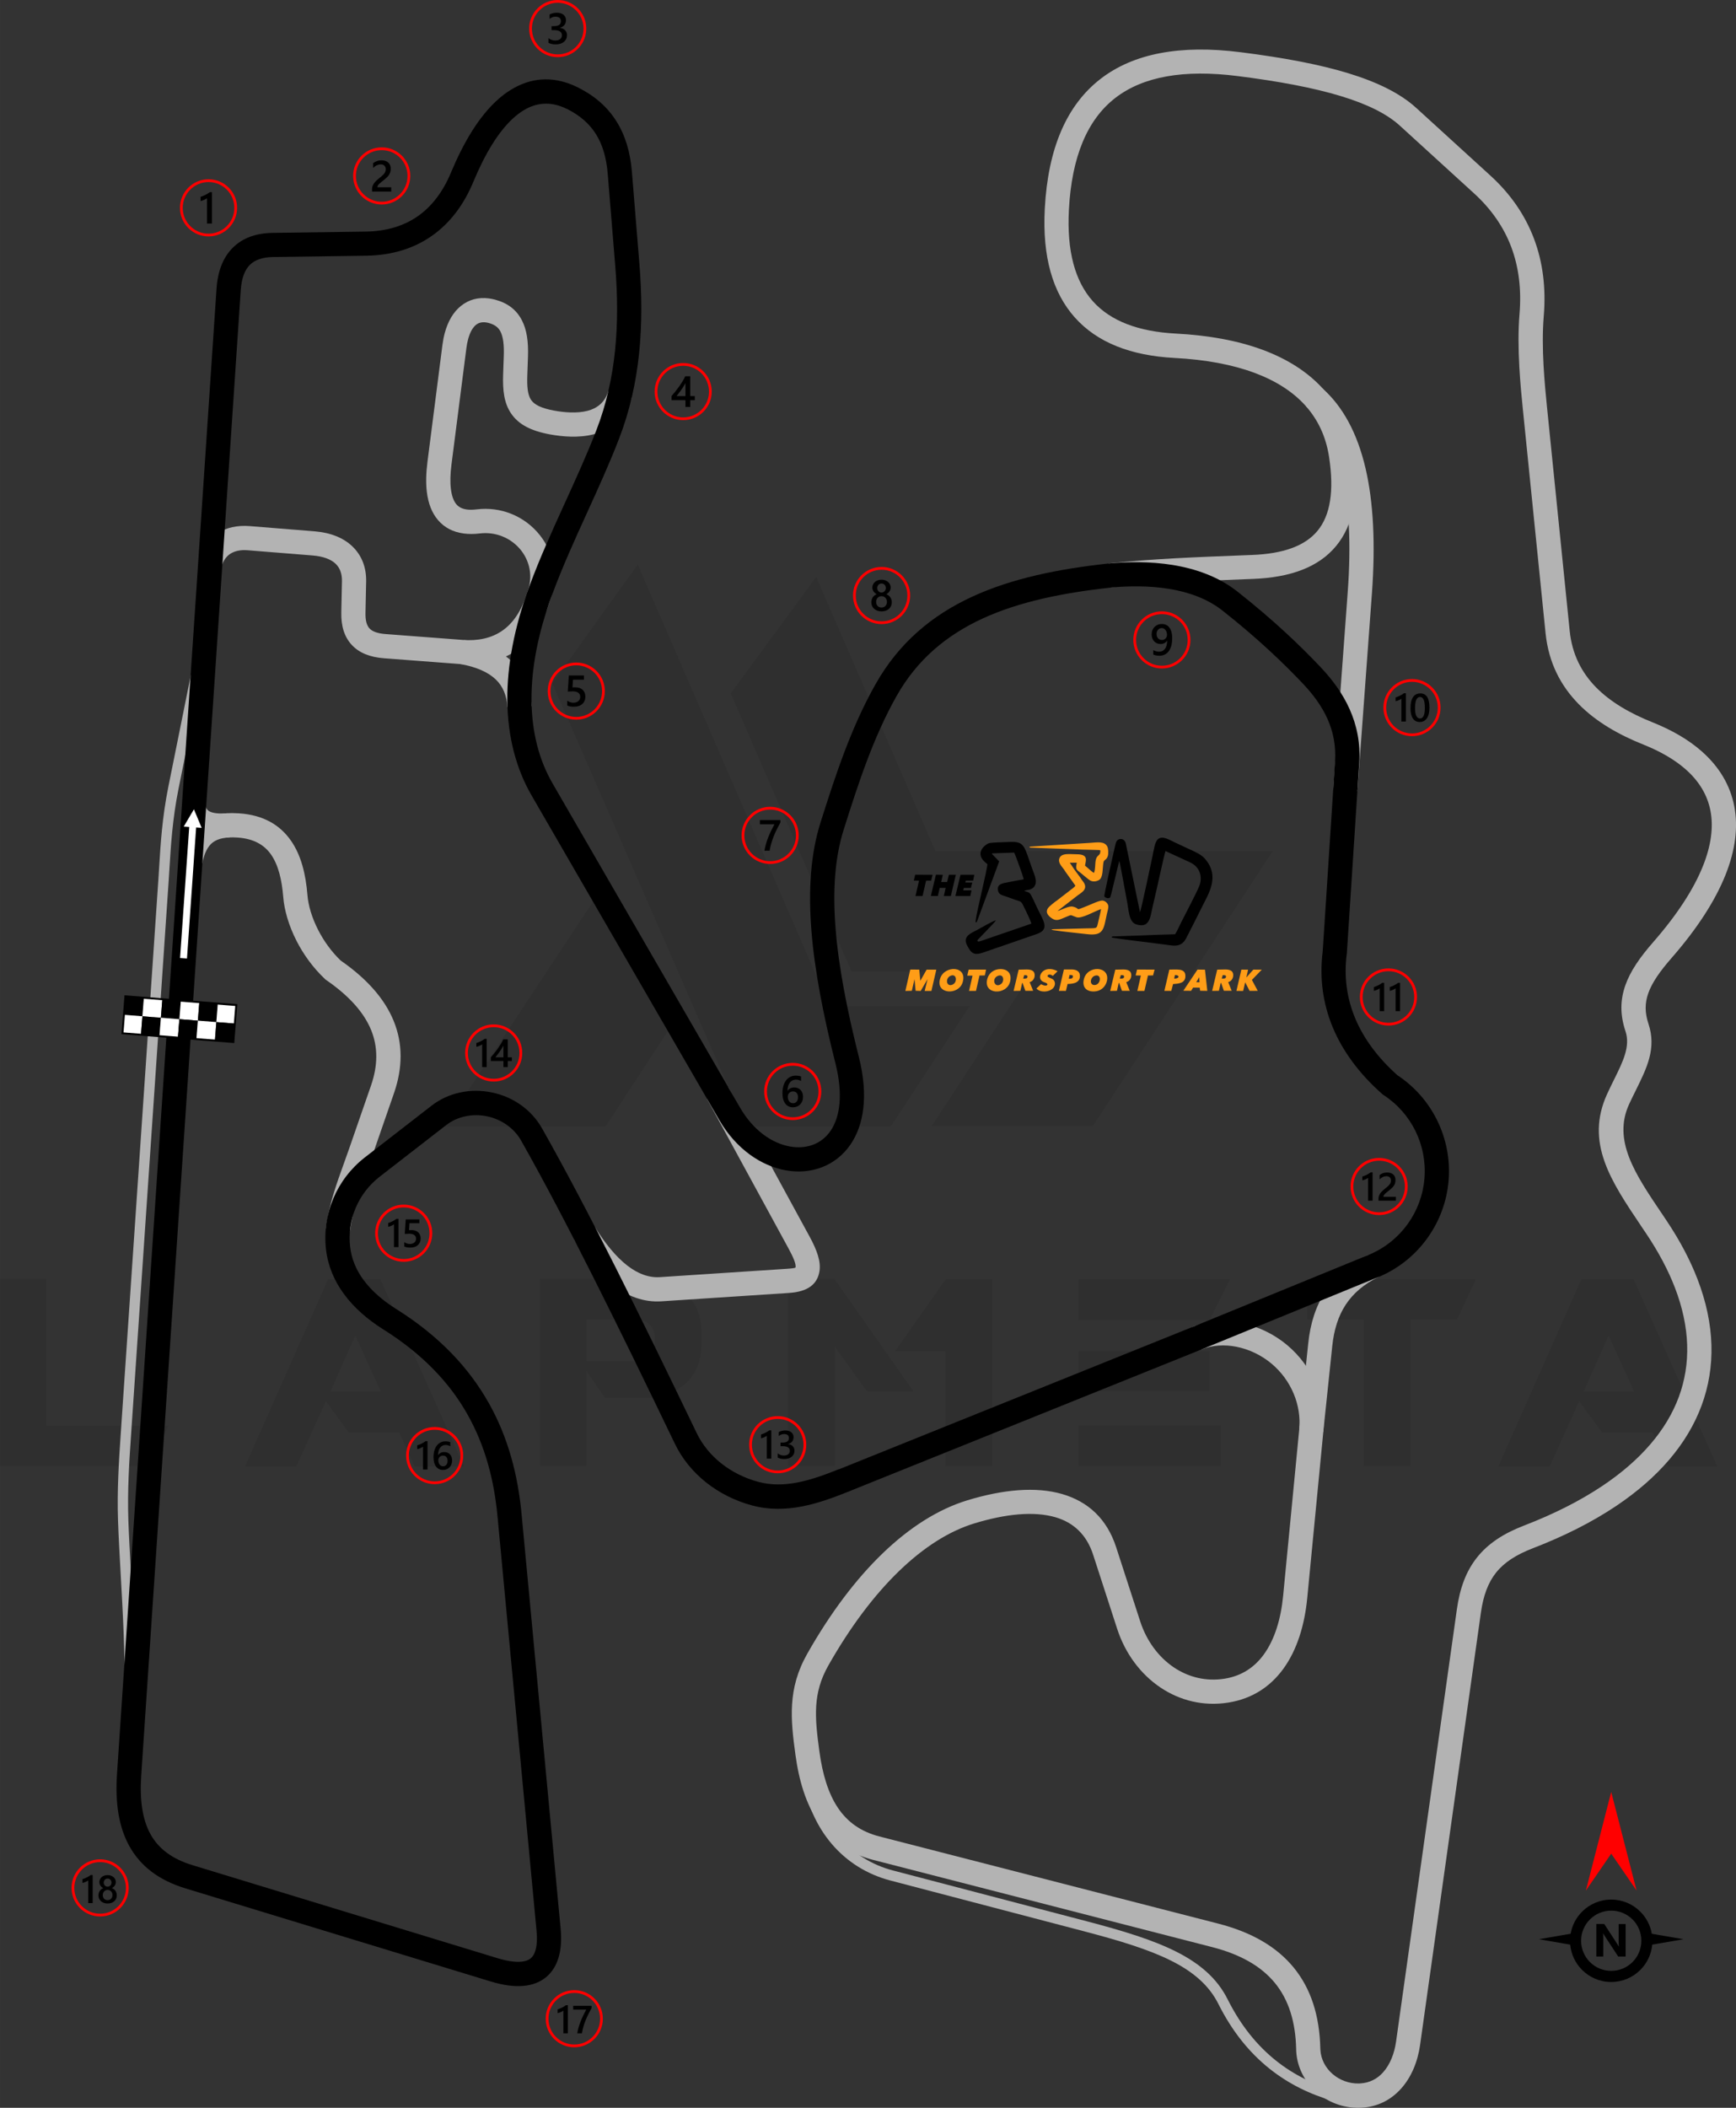 <?xml version="1.0" encoding="UTF-8"?>
<!DOCTYPE svg PUBLIC "-//W3C//DTD SVG 1.1//EN" "http://www.w3.org/Graphics/SVG/1.1/DTD/svg11.dtd">
<!-- Creator: CorelDRAW 2021 (64-Bit) -->
<svg xmlns="http://www.w3.org/2000/svg" xml:space="preserve" width="176.561mm" height="214.325mm" version="1.1" style="shape-rendering:geometricPrecision; text-rendering:geometricPrecision; image-rendering:optimizeQuality; fill-rule:evenodd; clip-rule:evenodd"
viewBox="0 0 684.89 831.38"
 xmlns:xlink="http://www.w3.org/1999/xlink"
 xmlns:xodm="http://www.corel.com/coreldraw/odm/2003">
 <rect x="0" y="0" width="684.89" height="831.38" fill="#333333" stroke="none"/>
 <defs>
  <style type="text/css">
   <![CDATA[
    .fil2 {fill:black}
    .fil5 {fill:black}
    .fil4 {fill:#FF9D17}
    .fil7 {fill:white}
    .fil3 {fill:black;fill-rule:nonzero}
    .fil6 {fill:#B3B3B3;fill-rule:nonzero}
    .fil1 {fill:red;fill-rule:nonzero}
    .fil8 {fill:white;fill-rule:nonzero}
    .fil0 {fill:black;fill-opacity:0.071}
   ]]>
  </style>
 </defs>
 <g id="Layer_x0020_1">
  <path class="fil0" d="M-0 578.26l0 -73.81 18.33 0 0 57.8 48.15 0 -7.33 16.01 -59.15 0zm217.89 -308.69l76.26 174.75 57.31 0 31.16 -47.54 -55.36 0 -75.65 -174.14 -33.73 46.93zm104.12 -42.04l47.05 108.15 133.08 0 -71 108.52 -63.55 0 0 -0.12 39.84 -60.86 -71.49 0 -47.66 -109.74 33.73 -45.95zm-58.66 179.4l-24.44 37.4 -63.55 0 0 -0.12 62.81 -94.95 25.17 57.68zm-80.29 171.45l-19.55 0 -5.99 -13.32 -19.92 0 -9.04 -12.34 -11.61 25.66 -20.29 0 32.75 -73.81 20.65 0 33 73.81zm-32.87 -29.57l-10.02 -22 -9.78 22 19.8 0zm81.27 -11.98l22.24 0c3.18,-0.98 4.77,-3.91 4.64,-8.8 0,-4.03 -1.96,-6.6 -6.11,-7.58l-20.78 0 0 16.38zm7.33 14.66l-7.45 -10.75 0 37.52 -18.33 0 0 -73.81 44.12 0c12.95,2.32 19.55,9.29 19.67,21.14l0 4.4c-0.12,11.98 -6.6,19.19 -19.43,21.39l-18.58 -0 0 0.12zm121.59 -2.69l-18.33 0 -12.71 -17.6 -0 47.05 -18.45 0 0 -73.81 18.33 0 31.16 44.36zm12.71 -44.24l18.33 0 0 73.69 -18.45 0 0 -45.22 -19.92 0 20.04 -28.47zm108.52 57.68l0 16.01 -56.09 0 0 -16.01 56.09 0zm-4.4 -29.33l0 15.76 -51.69 0 0 -15.76 51.69 0zm8.07 -28.35l-8.07 16.13 -51.69 0 0 -16.13 59.76 0zm52.55 15.89l-22.12 0 0 -15.89 66.6 0 -7.45 15.89 -18.45 0 0 57.8 -18.45 0 0 -57.8 -0.12 0zm139.68 57.93l-19.55 0 -5.99 -13.32 -19.92 0 -9.04 -12.34 -11.61 25.66 -20.29 0 32.75 -73.81 20.65 0 33 73.81zm-32.87 -29.57l-10.02 -22 -9.78 22 19.8 0z"/>
  <g id="_1603841433040">
   <path class="fil1" d="M303.84 318.23c3.11,0 5.93,1.26 7.97,3.3 2.04,2.04 3.3,4.86 3.3,7.97 0,3.11 -1.26,5.93 -3.3,7.97 -2.04,2.04 -4.86,3.3 -7.97,3.3 -3.11,0 -5.93,-1.26 -7.97,-3.3 -2.04,-2.04 -3.3,-4.86 -3.3,-7.97 0,-3.11 1.26,-5.93 3.3,-7.97 2.04,-2.04 4.86,-3.3 7.97,-3.3zm7.2 4.08c-1.84,-1.84 -4.39,-2.98 -7.2,-2.98 -2.81,0 -5.36,1.14 -7.2,2.98 -1.84,1.84 -2.98,4.39 -2.98,7.2 0,2.81 1.14,5.36 2.98,7.2 1.84,1.84 4.39,2.98 7.2,2.98 2.81,0 5.36,-1.14 7.2,-2.98 1.84,-1.84 2.98,-4.39 2.98,-7.2 0,-2.81 -1.14,-5.36 -2.98,-7.2z"/>
   <path class="fil2" d="M307.88 324.43c-0.51,0.93 -0.99,1.85 -1.44,2.75 -0.45,0.91 -0.86,1.82 -1.22,2.74 -0.37,0.92 -0.68,1.84 -0.95,2.77 -0.27,0.93 -0.48,1.88 -0.63,2.86l-2.05 0c0.14,-0.87 0.33,-1.73 0.58,-2.6 0.25,-0.86 0.54,-1.73 0.88,-2.59 0.34,-0.86 0.71,-1.73 1.14,-2.6 0.42,-0.87 0.86,-1.75 1.34,-2.64l-5.73 0 0 -1.67 8.09 0 0 0.98z"/>
  </g>
  <g id="_1603841446192">
   <path class="fil1" d="M312.75 419.24c3.11,0 5.93,1.26 7.97,3.3 2.04,2.04 3.3,4.86 3.3,7.97 0,3.11 -1.26,5.93 -3.3,7.97 -2.04,2.04 -4.86,3.3 -7.97,3.3 -3.11,0 -5.93,-1.26 -7.97,-3.3 -2.04,-2.04 -3.3,-4.86 -3.3,-7.97 0,-3.11 1.26,-5.93 3.3,-7.97 2.04,-2.04 4.86,-3.3 7.97,-3.3zm7.2 4.08c-1.84,-1.84 -4.39,-2.98 -7.2,-2.98 -2.81,0 -5.36,1.14 -7.2,2.98 -1.84,1.84 -2.98,4.39 -2.98,7.2 0,2.81 1.14,5.36 2.98,7.2 1.84,1.84 4.39,2.98 7.2,2.98 2.81,0 5.36,-1.14 7.2,-2.98 1.84,-1.84 2.98,-4.39 2.98,-7.2 0,-2.81 -1.14,-5.36 -2.98,-7.2z"/>
   <path class="fil2" d="M316.81 432.67c0,0.61 -0.1,1.16 -0.3,1.66 -0.2,0.5 -0.48,0.93 -0.83,1.29 -0.35,0.36 -0.78,0.65 -1.26,0.84 -0.49,0.2 -1.01,0.3 -1.58,0.3 -0.61,0 -1.17,-0.12 -1.67,-0.35 -0.51,-0.24 -0.95,-0.59 -1.32,-1.05 -0.37,-0.47 -0.65,-1.05 -0.86,-1.74 -0.2,-0.69 -0.3,-1.5 -0.3,-2.42 0,-1.12 0.13,-2.11 0.4,-2.98 0.27,-0.86 0.63,-1.59 1.1,-2.17 0.47,-0.59 1.02,-1.03 1.65,-1.33 0.63,-0.31 1.31,-0.46 2.04,-0.46 0.46,0 0.87,0.03 1.24,0.09 0.37,0.06 0.67,0.15 0.9,0.25l0 1.76c-0.29,-0.15 -0.59,-0.27 -0.92,-0.37 -0.33,-0.1 -0.7,-0.15 -1.12,-0.15 -0.47,0 -0.91,0.1 -1.31,0.29 -0.4,0.19 -0.75,0.47 -1.03,0.84 -0.29,0.37 -0.52,0.83 -0.69,1.37 -0.16,0.54 -0.25,1.17 -0.26,1.88l0.05 0c0.26,-0.4 0.61,-0.71 1.05,-0.94 0.44,-0.23 0.96,-0.35 1.56,-0.35 0.53,0 1.01,0.08 1.43,0.26 0.42,0.17 0.79,0.42 1.09,0.74 0.3,0.32 0.54,0.72 0.7,1.18 0.16,0.46 0.25,0.99 0.25,1.56zm-1.97 0.16c0,-0.35 -0.04,-0.67 -0.12,-0.95 -0.08,-0.29 -0.2,-0.53 -0.37,-0.74 -0.16,-0.21 -0.37,-0.37 -0.62,-0.48 -0.25,-0.11 -0.54,-0.17 -0.88,-0.17 -0.34,0 -0.63,0.06 -0.89,0.18 -0.26,0.12 -0.47,0.28 -0.65,0.48 -0.18,0.2 -0.31,0.42 -0.39,0.67 -0.09,0.25 -0.13,0.51 -0.13,0.78 0,0.29 0.04,0.58 0.12,0.88 0.08,0.3 0.21,0.58 0.37,0.82 0.17,0.25 0.39,0.45 0.65,0.61 0.26,0.16 0.57,0.24 0.93,0.24 0.32,0 0.6,-0.06 0.85,-0.18 0.25,-0.12 0.46,-0.28 0.62,-0.49 0.17,-0.21 0.29,-0.46 0.38,-0.74 0.09,-0.28 0.13,-0.59 0.13,-0.92z"/>
  </g>
  <g id="_1603841389312">
   <path class="fil1" d="M227.35 261.32c3.11,0 5.93,1.26 7.97,3.3 2.04,2.04 3.3,4.86 3.3,7.97 0,3.11 -1.26,5.93 -3.3,7.97 -2.04,2.04 -4.86,3.3 -7.97,3.3 -3.11,0 -5.93,-1.26 -7.97,-3.3 -2.04,-2.04 -3.3,-4.86 -3.3,-7.97 0,-3.11 1.26,-5.93 3.3,-7.97 2.04,-2.04 4.86,-3.3 7.97,-3.3zm7.2 4.08c-1.84,-1.84 -4.39,-2.98 -7.2,-2.98 -2.81,0 -5.36,1.14 -7.2,2.98 -1.84,1.84 -2.98,4.39 -2.98,7.2 0,2.81 1.14,5.36 2.98,7.2 1.84,1.84 4.39,2.98 7.2,2.98 2.81,0 5.36,-1.14 7.2,-2.98 1.84,-1.84 2.98,-4.39 2.98,-7.2 0,-2.81 -1.14,-5.36 -2.98,-7.2z"/>
   <path class="fil2" d="M223.78 278.25l0 -1.88c0.8,0.54 1.6,0.8 2.41,0.8 0.82,0 1.48,-0.21 1.98,-0.63 0.5,-0.42 0.75,-0.98 0.75,-1.68 0,-0.69 -0.25,-1.22 -0.76,-1.6 -0.51,-0.38 -1.24,-0.57 -2.19,-0.57 -0.33,0 -0.99,0.03 -1.98,0.1l0.43 -6.36 5.96 0 0 1.67 -4.33 0 -0.2 3.03c0.39,-0.02 0.74,-0.03 1.05,-0.03 1.28,0 2.28,0.33 2.98,0.99 0.7,0.66 1.05,1.56 1.05,2.7 0,1.2 -0.4,2.16 -1.2,2.88 -0.8,0.72 -1.9,1.08 -3.3,1.08 -1.18,0 -2.06,-0.16 -2.64,-0.5z"/>
  </g>
  <g id="_1603841388064">
   <path class="fil1" d="M220.03 0c3.11,0 5.93,1.26 7.97,3.3 2.04,2.04 3.3,4.86 3.3,7.97 0,3.11 -1.26,5.93 -3.3,7.97 -2.04,2.04 -4.86,3.3 -7.97,3.3 -3.11,0 -5.93,-1.26 -7.97,-3.3 -2.04,-2.04 -3.3,-4.86 -3.3,-7.97 0,-3.11 1.26,-5.93 3.3,-7.97 2.04,-2.04 4.86,-3.3 7.97,-3.3zm7.2 4.08c-1.84,-1.84 -4.39,-2.98 -7.2,-2.98 -2.81,0 -5.36,1.14 -7.2,2.98 -1.84,1.84 -2.98,4.39 -2.98,7.2 0,2.81 1.14,5.36 2.98,7.2 1.84,1.84 4.39,2.98 7.2,2.98 2.81,0 5.36,-1.14 7.2,-2.98 1.84,-1.84 2.98,-4.39 2.98,-7.2 0,-2.81 -1.14,-5.36 -2.98,-7.2z"/>
   <path class="fil2" d="M216.37 16.88l0 -1.84c0.79,0.62 1.68,0.94 2.67,0.94 0.8,0 1.45,-0.18 1.93,-0.55 0.48,-0.37 0.72,-0.86 0.72,-1.49 0,-1.37 -1.05,-2.06 -3.15,-2.06l-0.94 0 0 -1.57 0.9 0c1.86,0 2.79,-0.64 2.79,-1.94 0,-1.19 -0.73,-1.79 -2.17,-1.79 -0.81,0 -1.57,0.29 -2.29,0.87l0 -1.74c0.82,-0.46 1.79,-0.69 2.91,-0.69 1.07,0 1.94,0.27 2.58,0.81 0.65,0.54 0.97,1.23 0.97,2.07 0,1.59 -0.81,2.62 -2.43,3.07l0 0.03c0.87,0.08 1.56,0.39 2.07,0.91 0.51,0.53 0.76,1.18 0.76,1.97 0,1.09 -0.41,1.96 -1.22,2.63 -0.82,0.67 -1.89,1 -3.23,1 -1.2,0 -2.16,-0.22 -2.87,-0.65z"/>
  </g>
  <g id="_1603841401648">
   <path class="fil1" d="M269.53 143.18c3.11,0 5.93,1.26 7.97,3.3 2.04,2.04 3.3,4.86 3.3,7.97 0,3.11 -1.26,5.93 -3.3,7.97 -2.04,2.04 -4.86,3.3 -7.97,3.3 -3.11,0 -5.93,-1.26 -7.97,-3.3 -2.04,-2.04 -3.3,-4.86 -3.3,-7.97 0,-3.11 1.26,-5.93 3.3,-7.97 2.04,-2.04 4.86,-3.3 7.97,-3.3zm7.2 4.08c-1.84,-1.84 -4.39,-2.98 -7.2,-2.98 -2.81,0 -5.36,1.14 -7.2,2.98 -1.84,1.84 -2.98,4.39 -2.98,7.2 0,2.81 1.14,5.36 2.98,7.2 1.84,1.84 4.39,2.98 7.2,2.98 2.81,0 5.36,-1.14 7.2,-2.98 1.84,-1.84 2.98,-4.39 2.98,-7.2 0,-2.81 -1.14,-5.36 -2.98,-7.2z"/>
   <path class="fil2" d="M272.32 148.4l0 7.82 1.8 0 0 1.63 -1.8 0 0 2.66 -1.9 0 0 -2.66 -5.48 0 0 -1.64c0.5,-0.56 1,-1.16 1.52,-1.81 0.52,-0.65 1.02,-1.31 1.5,-1.99 0.48,-0.68 0.92,-1.36 1.34,-2.04 0.41,-0.68 0.76,-1.33 1.04,-1.96l1.98 0zm-1.9 7.82l0 -5.08c-0.61,1.1 -1.22,2.07 -1.82,2.89 -0.6,0.82 -1.16,1.55 -1.68,2.2l3.5 0z"/>
  </g>
  <g id="_1603841412784">
   <path class="fil1" d="M347.8 223.62c3.11,0 5.93,1.26 7.97,3.3 2.04,2.04 3.3,4.86 3.3,7.97 0,3.11 -1.26,5.93 -3.3,7.97 -2.04,2.04 -4.86,3.3 -7.97,3.3 -3.11,0 -5.93,-1.26 -7.97,-3.3 -2.04,-2.04 -3.3,-4.86 -3.3,-7.97 0,-3.11 1.26,-5.93 3.3,-7.97 2.04,-2.04 4.86,-3.3 7.97,-3.3zm7.2 4.08c-1.84,-1.84 -4.39,-2.98 -7.2,-2.98 -2.81,0 -5.36,1.14 -7.2,2.98 -1.84,1.84 -2.98,4.39 -2.98,7.2 0,2.81 1.14,5.36 2.98,7.2 1.84,1.84 4.39,2.98 7.2,2.98 2.81,0 5.36,-1.14 7.2,-2.98 1.84,-1.84 2.98,-4.39 2.98,-7.2 0,-2.81 -1.14,-5.36 -2.98,-7.2z"/>
   <path class="fil2" d="M343.76 237.57c0,-0.35 0.04,-0.69 0.13,-1.01 0.09,-0.33 0.22,-0.63 0.39,-0.9 0.18,-0.28 0.39,-0.52 0.66,-0.74 0.26,-0.22 0.57,-0.39 0.93,-0.53 -0.52,-0.29 -0.94,-0.67 -1.25,-1.13 -0.31,-0.46 -0.46,-0.97 -0.46,-1.52 0,-0.45 0.09,-0.86 0.28,-1.23 0.18,-0.38 0.44,-0.7 0.76,-0.98 0.33,-0.28 0.71,-0.49 1.14,-0.65 0.44,-0.16 0.92,-0.23 1.43,-0.23 0.52,0 1.01,0.08 1.45,0.24 0.44,0.16 0.82,0.37 1.15,0.65 0.32,0.28 0.58,0.6 0.75,0.98 0.18,0.38 0.27,0.78 0.27,1.22 0,0.56 -0.16,1.06 -0.46,1.52 -0.31,0.46 -0.72,0.83 -1.23,1.13 0.35,0.14 0.66,0.31 0.92,0.53 0.27,0.22 0.49,0.46 0.67,0.74 0.18,0.28 0.31,0.58 0.41,0.9 0.09,0.33 0.13,0.67 0.13,1.02 0,0.53 -0.1,1.01 -0.29,1.45 -0.2,0.44 -0.47,0.81 -0.83,1.13 -0.35,0.31 -0.78,0.56 -1.28,0.73 -0.49,0.17 -1.04,0.26 -1.64,0.26 -0.59,0 -1.13,-0.09 -1.62,-0.26 -0.49,-0.18 -0.92,-0.42 -1.27,-0.73 -0.36,-0.31 -0.64,-0.69 -0.84,-1.13 -0.2,-0.44 -0.3,-0.92 -0.3,-1.45zm1.91 -0.17c0,0.34 0.05,0.65 0.15,0.93 0.1,0.28 0.25,0.51 0.43,0.7 0.18,0.19 0.41,0.34 0.67,0.44 0.26,0.1 0.55,0.15 0.87,0.15 0.31,0 0.59,-0.05 0.85,-0.16 0.26,-0.1 0.48,-0.25 0.67,-0.45 0.19,-0.2 0.34,-0.43 0.44,-0.7 0.11,-0.27 0.16,-0.58 0.16,-0.91 0,-0.31 -0.05,-0.6 -0.15,-0.88 -0.1,-0.27 -0.24,-0.51 -0.43,-0.71 -0.18,-0.2 -0.41,-0.36 -0.67,-0.48 -0.26,-0.12 -0.55,-0.18 -0.87,-0.18 -0.3,0 -0.59,0.05 -0.85,0.16 -0.26,0.11 -0.49,0.26 -0.68,0.46 -0.19,0.2 -0.33,0.44 -0.44,0.71 -0.11,0.28 -0.16,0.58 -0.16,0.9zm0.41 -5.47c0,0.25 0.05,0.49 0.14,0.71 0.09,0.22 0.21,0.4 0.36,0.56 0.15,0.16 0.33,0.29 0.54,0.37 0.2,0.09 0.43,0.14 0.66,0.14 0.24,0 0.46,-0.05 0.66,-0.14 0.2,-0.09 0.39,-0.22 0.54,-0.38 0.15,-0.16 0.28,-0.35 0.37,-0.56 0.09,-0.22 0.14,-0.45 0.14,-0.7 0,-0.25 -0.04,-0.49 -0.13,-0.71 -0.09,-0.22 -0.21,-0.41 -0.36,-0.56 -0.15,-0.16 -0.33,-0.28 -0.54,-0.37 -0.21,-0.09 -0.44,-0.14 -0.68,-0.14 -0.25,0 -0.48,0.05 -0.69,0.14 -0.21,0.09 -0.39,0.22 -0.54,0.39 -0.15,0.16 -0.26,0.35 -0.35,0.57 -0.08,0.22 -0.12,0.45 -0.12,0.69z"/>
  </g>
  <g id="_1603841412064">
   <path class="fil1" d="M306.82 558.56c3.11,0 5.93,1.26 7.97,3.3 2.04,2.04 3.3,4.86 3.3,7.97 0,3.11 -1.26,5.93 -3.3,7.97 -2.04,2.04 -4.86,3.3 -7.97,3.3 -3.11,0 -5.93,-1.26 -7.97,-3.3 -2.04,-2.04 -3.3,-4.86 -3.3,-7.97 0,-3.11 1.26,-5.93 3.3,-7.97 2.04,-2.04 4.86,-3.3 7.97,-3.3zm7.2 4.08c-1.84,-1.84 -4.39,-2.98 -7.2,-2.98 -2.81,0 -5.36,1.14 -7.2,2.98 -1.84,1.84 -2.98,4.39 -2.98,7.2 0,2.81 1.14,5.36 2.98,7.2 1.84,1.84 4.39,2.98 7.2,2.98 2.81,0 5.36,-1.14 7.2,-2.98 1.84,-1.84 2.98,-4.39 2.98,-7.2 0,-2.81 -1.14,-5.36 -2.98,-7.2z"/>
   <path class="fil2" d="M304.29 564.16l0 11.17 -1.77 0 0 -9c-0.32,0.23 -0.66,0.42 -1.03,0.58 -0.37,0.16 -0.79,0.3 -1.26,0.42l0 -1.51c0.3,-0.1 0.58,-0.2 0.85,-0.3 0.28,-0.11 0.55,-0.23 0.81,-0.36 0.27,-0.13 0.54,-0.28 0.81,-0.44 0.27,-0.16 0.55,-0.35 0.84,-0.56l0.75 0zm2.53 10.76l0 -1.66c0.71,0.56 1.51,0.84 2.41,0.84 0.73,0 1.31,-0.16 1.74,-0.49 0.43,-0.33 0.65,-0.78 0.65,-1.34 0,-1.24 -0.95,-1.86 -2.84,-1.86l-0.85 0 0 -1.42 0.81 0c1.68,0 2.52,-0.58 2.52,-1.75 0,-1.08 -0.65,-1.61 -1.96,-1.61 -0.73,0 -1.42,0.26 -2.06,0.78l0 -1.57c0.74,-0.42 1.62,-0.63 2.63,-0.63 0.97,0 1.75,0.24 2.33,0.73 0.58,0.49 0.88,1.11 0.88,1.87 0,1.44 -0.73,2.36 -2.19,2.77l0 0.03c0.79,0.07 1.41,0.35 1.87,0.82 0.46,0.48 0.68,1.07 0.68,1.78 0,0.98 -0.37,1.77 -1.1,2.37 -0.74,0.6 -1.71,0.9 -2.91,0.9 -1.08,0 -1.94,-0.19 -2.59,-0.58z"/>
  </g>
  <g id="_1603841417248">
   <path class="fil1" d="M159.27 475.14c3.11,0 5.93,1.26 7.97,3.3 2.04,2.04 3.3,4.86 3.3,7.97 0,3.11 -1.26,5.93 -3.3,7.97 -2.04,2.04 -4.86,3.3 -7.97,3.3 -3.11,0 -5.93,-1.26 -7.97,-3.3 -2.04,-2.04 -3.3,-4.86 -3.3,-7.97 0,-3.11 1.26,-5.93 3.3,-7.97 2.04,-2.04 4.86,-3.3 7.97,-3.3zm7.2 4.08c-1.84,-1.84 -4.39,-2.98 -7.2,-2.98 -2.81,0 -5.36,1.14 -7.2,2.98 -1.84,1.84 -2.98,4.39 -2.98,7.2 0,2.81 1.14,5.36 2.98,7.2 1.84,1.84 4.39,2.98 7.2,2.98 2.81,0 5.36,-1.14 7.2,-2.98 1.84,-1.84 2.98,-4.39 2.98,-7.2 0,-2.81 -1.14,-5.36 -2.98,-7.2z"/>
   <path class="fil2" d="M157.21 480.73l0 11.17 -1.77 0 0 -9c-0.32,0.23 -0.66,0.42 -1.03,0.58 -0.37,0.16 -0.79,0.3 -1.26,0.42l0 -1.51c0.3,-0.1 0.58,-0.2 0.85,-0.3 0.28,-0.11 0.55,-0.23 0.81,-0.36 0.27,-0.13 0.54,-0.28 0.81,-0.44 0.27,-0.16 0.55,-0.35 0.84,-0.56l0.75 0zm2.28 10.91l0 -1.7c0.72,0.48 1.44,0.72 2.18,0.72 0.74,0 1.34,-0.19 1.79,-0.57 0.45,-0.38 0.68,-0.88 0.68,-1.51 0,-0.62 -0.23,-1.1 -0.69,-1.44 -0.46,-0.35 -1.12,-0.52 -1.98,-0.52 -0.29,0 -0.89,0.03 -1.79,0.09l0.39 -5.74 5.38 0 0 1.51 -3.91 0 -0.18 2.73c0.35,-0.02 0.67,-0.03 0.95,-0.03 1.16,0 2.05,0.3 2.69,0.89 0.63,0.59 0.95,1.41 0.95,2.44 0,1.08 -0.36,1.95 -1.09,2.6 -0.72,0.65 -1.72,0.98 -2.98,0.98 -1.07,0 -1.86,-0.15 -2.38,-0.45z"/>
  </g>
  <g id="_1603841425120">
   <path class="fil1" d="M458.39 241.13c3.11,0 5.93,1.26 7.97,3.3 2.04,2.04 3.3,4.86 3.3,7.97 0,3.11 -1.26,5.93 -3.3,7.97 -2.04,2.04 -4.86,3.3 -7.97,3.3 -3.11,0 -5.93,-1.26 -7.97,-3.3 -2.04,-2.04 -3.3,-4.86 -3.3,-7.97 0,-3.11 1.26,-5.93 3.3,-7.97 2.04,-2.04 4.86,-3.3 7.97,-3.3zm7.2 4.08c-1.84,-1.84 -4.39,-2.98 -7.2,-2.98 -2.81,0 -5.36,1.14 -7.2,2.98 -1.84,1.84 -2.98,4.39 -2.98,7.2 0,2.81 1.14,5.36 2.98,7.2 1.84,1.84 4.39,2.98 7.2,2.98 2.81,0 5.36,-1.14 7.2,-2.98 1.84,-1.84 2.98,-4.39 2.98,-7.2 0,-2.81 -1.14,-5.36 -2.98,-7.2z"/>
   <path class="fil2" d="M462.45 251.74c0,1.21 -0.13,2.25 -0.39,3.12 -0.26,0.87 -0.62,1.59 -1.08,2.15 -0.46,0.56 -1,0.98 -1.61,1.24 -0.62,0.27 -1.28,0.4 -1.99,0.4 -0.23,0 -0.46,-0.01 -0.7,-0.04 -0.23,-0.03 -0.46,-0.07 -0.67,-0.11 -0.21,-0.05 -0.4,-0.1 -0.58,-0.15 -0.17,-0.05 -0.31,-0.1 -0.43,-0.16l0 -1.76c0.12,0.07 0.26,0.15 0.44,0.22 0.17,0.08 0.36,0.14 0.57,0.2 0.21,0.06 0.42,0.11 0.64,0.14 0.22,0.04 0.44,0.06 0.65,0.06 0.48,0 0.91,-0.1 1.3,-0.28 0.39,-0.19 0.72,-0.46 1,-0.83 0.28,-0.37 0.49,-0.82 0.64,-1.36 0.15,-0.55 0.22,-1.17 0.22,-1.89l-0.03 0c-0.1,0.18 -0.23,0.35 -0.4,0.51 -0.17,0.16 -0.36,0.3 -0.57,0.42 -0.21,0.12 -0.45,0.22 -0.71,0.29 -0.26,0.07 -0.54,0.11 -0.84,0.11 -0.51,0 -0.98,-0.09 -1.41,-0.27 -0.43,-0.18 -0.81,-0.43 -1.13,-0.75 -0.32,-0.33 -0.57,-0.72 -0.75,-1.19 -0.18,-0.47 -0.27,-0.99 -0.27,-1.56 0,-0.63 0.1,-1.2 0.31,-1.71 0.21,-0.51 0.5,-0.94 0.86,-1.3 0.37,-0.36 0.8,-0.63 1.29,-0.83 0.5,-0.2 1.03,-0.29 1.61,-0.29 0.54,0 1.06,0.1 1.55,0.31 0.49,0.21 0.91,0.53 1.28,0.98 0.37,0.45 0.66,1.03 0.88,1.73 0.22,0.71 0.32,1.57 0.32,2.57zm-2.04 -1.29c0,-0.41 -0.05,-0.78 -0.16,-1.11 -0.1,-0.33 -0.25,-0.62 -0.44,-0.85 -0.18,-0.24 -0.41,-0.42 -0.66,-0.55 -0.25,-0.13 -0.54,-0.2 -0.84,-0.2 -0.27,0 -0.53,0.06 -0.77,0.16 -0.25,0.11 -0.46,0.27 -0.64,0.47 -0.18,0.2 -0.33,0.45 -0.44,0.73 -0.11,0.29 -0.16,0.61 -0.16,0.95 0,0.38 0.05,0.72 0.16,1.01 0.1,0.29 0.25,0.54 0.44,0.74 0.18,0.2 0.41,0.35 0.67,0.46 0.26,0.1 0.55,0.16 0.86,0.16 0.28,0 0.54,-0.05 0.78,-0.16 0.24,-0.1 0.45,-0.25 0.62,-0.42 0.18,-0.18 0.31,-0.39 0.42,-0.63 0.1,-0.24 0.15,-0.5 0.15,-0.78z"/>
  </g>
  <g id="_1603967774640">
   <path class="fil1" d="M557.06 267.83c3.11,0 5.93,1.26 7.97,3.3 2.04,2.04 3.3,4.86 3.3,7.97 0,3.11 -1.26,5.93 -3.3,7.97 -2.04,2.04 -4.86,3.3 -7.97,3.3 -3.11,0 -5.93,-1.26 -7.97,-3.3 -2.04,-2.04 -3.3,-4.86 -3.3,-7.97 0,-3.11 1.26,-5.93 3.3,-7.97 2.04,-2.04 4.86,-3.3 7.97,-3.3zm7.2 4.08c-1.84,-1.84 -4.39,-2.98 -7.2,-2.98 -2.81,0 -5.36,1.14 -7.2,2.98 -1.84,1.84 -2.98,4.39 -2.98,7.2 0,2.81 1.14,5.36 2.98,7.2 1.84,1.84 4.39,2.98 7.2,2.98 2.81,0 5.36,-1.14 7.2,-2.98 1.84,-1.84 2.98,-4.39 2.98,-7.2 0,-2.81 -1.14,-5.36 -2.98,-7.2z"/>
   <path class="fil2" d="M554.65 273.43l0 11.17 -1.77 0 0 -9c-0.32,0.23 -0.66,0.42 -1.03,0.58 -0.37,0.16 -0.79,0.3 -1.26,0.42l0 -1.51c0.3,-0.1 0.58,-0.2 0.85,-0.3 0.28,-0.11 0.55,-0.23 0.81,-0.36 0.27,-0.13 0.54,-0.28 0.81,-0.44 0.27,-0.16 0.55,-0.35 0.84,-0.56l0.75 0zm5.43 11.35c-1.14,0 -2.03,-0.46 -2.66,-1.39 -0.64,-0.93 -0.95,-2.27 -0.95,-4.03 0,-1.93 0.33,-3.39 1,-4.38 0.67,-0.99 1.62,-1.49 2.88,-1.49 2.4,0 3.6,1.87 3.6,5.6 0,1.85 -0.34,3.26 -1.02,4.23 -0.68,0.97 -1.62,1.46 -2.84,1.46zm0.18 -9.88c-1.33,0 -1.99,1.46 -1.99,4.38 0,2.73 0.65,4.1 1.95,4.1 1.28,0 1.92,-1.39 1.92,-4.16 0,-2.88 -0.63,-4.31 -1.88,-4.31z"/>
  </g>
  <g id="_1603967782368">
   <path class="fil1" d="M544.09 456.72c3.11,0 5.93,1.26 7.97,3.3 2.04,2.04 3.3,4.86 3.3,7.97 0,3.11 -1.26,5.93 -3.3,7.97 -2.04,2.04 -4.86,3.3 -7.97,3.3 -3.11,0 -5.93,-1.26 -7.97,-3.3 -2.04,-2.04 -3.3,-4.86 -3.3,-7.97 0,-3.11 1.26,-5.93 3.3,-7.97 2.04,-2.04 4.86,-3.3 7.97,-3.3zm7.2 4.08c-1.84,-1.84 -4.39,-2.98 -7.2,-2.98 -2.81,0 -5.36,1.14 -7.2,2.98 -1.84,1.84 -2.98,4.39 -2.98,7.2 0,2.81 1.14,5.36 2.98,7.2 1.84,1.84 4.39,2.98 7.2,2.98 2.81,0 5.36,-1.14 7.2,-2.98 1.84,-1.84 2.98,-4.39 2.98,-7.2 0,-2.81 -1.14,-5.36 -2.98,-7.2z"/>
   <path class="fil2" d="M541.52 462.41l0 11.17 -1.77 0 0 -9c-0.32,0.23 -0.66,0.42 -1.03,0.58 -0.37,0.16 -0.79,0.3 -1.26,0.42l0 -1.51c0.3,-0.1 0.58,-0.2 0.85,-0.3 0.28,-0.11 0.55,-0.23 0.81,-0.36 0.27,-0.13 0.54,-0.28 0.81,-0.44 0.27,-0.16 0.55,-0.35 0.84,-0.56l0.75 0zm9.19 11.17l-6.86 0 0 -0.84c0,-0.35 0.05,-0.67 0.15,-0.97 0.1,-0.3 0.23,-0.59 0.39,-0.85 0.16,-0.26 0.35,-0.52 0.57,-0.75 0.22,-0.24 0.45,-0.47 0.7,-0.69 0.25,-0.22 0.5,-0.43 0.76,-0.64 0.26,-0.21 0.51,-0.41 0.76,-0.62 0.23,-0.2 0.45,-0.39 0.64,-0.59 0.19,-0.19 0.36,-0.39 0.5,-0.59 0.14,-0.2 0.24,-0.42 0.32,-0.64 0.08,-0.23 0.11,-0.47 0.11,-0.74 0,-0.29 -0.04,-0.54 -0.13,-0.76 -0.09,-0.22 -0.21,-0.4 -0.37,-0.54 -0.16,-0.15 -0.35,-0.25 -0.57,-0.33 -0.22,-0.08 -0.46,-0.11 -0.72,-0.11 -0.44,0 -0.9,0.1 -1.36,0.31 -0.46,0.21 -0.91,0.52 -1.33,0.94l0 -1.7c0.22,-0.17 0.45,-0.31 0.68,-0.44 0.23,-0.12 0.47,-0.23 0.71,-0.31 0.24,-0.09 0.5,-0.15 0.77,-0.19 0.27,-0.04 0.56,-0.06 0.86,-0.06 0.49,0 0.94,0.07 1.34,0.2 0.4,0.13 0.74,0.32 1.03,0.57 0.28,0.25 0.5,0.56 0.66,0.94 0.16,0.37 0.23,0.81 0.23,1.29 0,0.44 -0.05,0.84 -0.16,1.19 -0.11,0.35 -0.26,0.68 -0.46,0.99 -0.2,0.3 -0.44,0.59 -0.73,0.87 -0.28,0.27 -0.6,0.56 -0.95,0.84 -0.3,0.24 -0.59,0.47 -0.88,0.7 -0.29,0.23 -0.55,0.45 -0.79,0.66 -0.23,0.22 -0.42,0.43 -0.57,0.65 -0.15,0.22 -0.22,0.43 -0.22,0.65l0 0.04 4.93 0 0 1.52z"/>
  </g>
  <g id="_1603967788896">
   <path class="fil1" d="M82.27 70.71c3.11,0 5.93,1.26 7.97,3.3 2.04,2.04 3.3,4.86 3.3,7.97 0,3.11 -1.26,5.93 -3.3,7.97 -2.04,2.04 -4.86,3.3 -7.97,3.3 -3.11,0 -5.93,-1.26 -7.97,-3.3 -2.04,-2.04 -3.3,-4.86 -3.3,-7.97 0,-3.11 1.26,-5.93 3.3,-7.97 2.04,-2.04 4.86,-3.3 7.97,-3.3zm7.2 4.08c-1.84,-1.84 -4.39,-2.98 -7.2,-2.98 -2.81,0 -5.36,1.14 -7.2,2.98 -1.84,1.84 -2.98,4.39 -2.98,7.2 0,2.81 1.14,5.36 2.98,7.2 1.84,1.84 4.39,2.98 7.2,2.98 2.81,0 5.36,-1.14 7.2,-2.98 1.84,-1.84 2.98,-4.39 2.98,-7.2 0,-2.81 -1.14,-5.36 -2.98,-7.2z"/>
   <path class="fil2" d="M83.63 75.8l0 12.37 -1.96 0 0 -9.98c-0.35,0.25 -0.73,0.47 -1.14,0.65 -0.41,0.18 -0.87,0.33 -1.4,0.47l0 -1.67c0.33,-0.11 0.64,-0.22 0.94,-0.34 0.31,-0.12 0.61,-0.25 0.9,-0.4 0.3,-0.15 0.59,-0.31 0.9,-0.49 0.3,-0.18 0.61,-0.39 0.93,-0.62l0.83 0z"/>
  </g>
  <g id="_1603967789232">
   <path class="fil1" d="M150.59 58.12c3.11,0 5.93,1.26 7.97,3.3 2.04,2.04 3.3,4.86 3.3,7.97 0,3.11 -1.26,5.93 -3.3,7.97 -2.04,2.04 -4.86,3.3 -7.97,3.3 -3.11,0 -5.93,-1.26 -7.97,-3.3 -2.04,-2.04 -3.3,-4.86 -3.3,-7.97 0,-3.11 1.26,-5.93 3.3,-7.97 2.04,-2.04 4.86,-3.3 7.97,-3.3zm7.2 4.08c-1.84,-1.84 -4.39,-2.98 -7.2,-2.98 -2.81,0 -5.36,1.14 -7.2,2.98 -1.84,1.84 -2.98,4.39 -2.98,7.2 0,2.81 1.14,5.36 2.98,7.2 1.84,1.84 4.39,2.98 7.2,2.98 2.81,0 5.36,-1.14 7.2,-2.98 1.84,-1.84 2.98,-4.39 2.98,-7.2 0,-2.81 -1.14,-5.36 -2.98,-7.2z"/>
   <path class="fil2" d="M154.38 75.55l-7.6 0 0 -0.94c0,-0.38 0.05,-0.74 0.16,-1.08 0.11,-0.33 0.25,-0.65 0.43,-0.95 0.18,-0.29 0.39,-0.57 0.63,-0.84 0.24,-0.26 0.5,-0.52 0.77,-0.76 0.28,-0.24 0.56,-0.48 0.84,-0.71 0.29,-0.23 0.57,-0.46 0.84,-0.69 0.26,-0.22 0.5,-0.44 0.71,-0.65 0.22,-0.21 0.4,-0.43 0.55,-0.65 0.15,-0.22 0.27,-0.46 0.35,-0.71 0.08,-0.25 0.13,-0.52 0.13,-0.81 0,-0.32 -0.05,-0.6 -0.15,-0.84 -0.1,-0.24 -0.24,-0.44 -0.42,-0.6 -0.18,-0.16 -0.39,-0.28 -0.63,-0.36 -0.24,-0.08 -0.51,-0.12 -0.8,-0.12 -0.49,0 -1,0.12 -1.51,0.35 -0.51,0.23 -1.01,0.58 -1.48,1.04l0 -1.88c0.25,-0.18 0.5,-0.34 0.75,-0.48 0.25,-0.14 0.52,-0.25 0.79,-0.35 0.27,-0.1 0.55,-0.16 0.85,-0.21 0.3,-0.05 0.62,-0.07 0.95,-0.07 0.55,0 1.04,0.07 1.49,0.22 0.44,0.14 0.82,0.35 1.14,0.63 0.31,0.28 0.56,0.63 0.73,1.04 0.17,0.41 0.26,0.89 0.26,1.43 0,0.49 -0.06,0.93 -0.18,1.32 -0.12,0.39 -0.29,0.75 -0.51,1.09 -0.22,0.34 -0.49,0.66 -0.81,0.96 -0.31,0.3 -0.67,0.62 -1.05,0.94 -0.33,0.26 -0.65,0.52 -0.98,0.77 -0.32,0.25 -0.61,0.5 -0.87,0.73 -0.26,0.24 -0.47,0.48 -0.63,0.72 -0.16,0.24 -0.24,0.48 -0.24,0.72l0 0.04 5.46 0 0 1.68z"/>
  </g>
  <g id="_1603967793168">
   <path class="fil1" d="M171.48 562.85c3.11,0 5.93,1.26 7.97,3.3 2.04,2.04 3.3,4.86 3.3,7.97 0,3.11 -1.26,5.93 -3.3,7.97 -2.04,2.04 -4.86,3.3 -7.97,3.3 -3.11,0 -5.93,-1.26 -7.97,-3.3 -2.04,-2.04 -3.3,-4.86 -3.3,-7.97 0,-3.11 1.26,-5.93 3.3,-7.97 2.04,-2.04 4.86,-3.3 7.97,-3.3zm7.2 4.08c-1.84,-1.84 -4.39,-2.98 -7.2,-2.98 -2.81,0 -5.36,1.14 -7.2,2.98 -1.84,1.84 -2.98,4.39 -2.98,7.2 0,2.81 1.14,5.36 2.98,7.2 1.84,1.84 4.39,2.98 7.2,2.98 2.81,0 5.36,-1.14 7.2,-2.98 1.84,-1.84 2.98,-4.39 2.98,-7.2 0,-2.81 -1.14,-5.36 -2.98,-7.2z"/>
   <path class="fil2" d="M168.66 568.44l0 11.17 -1.77 0 0 -9c-0.32,0.23 -0.66,0.42 -1.03,0.58 -0.37,0.16 -0.79,0.3 -1.26,0.42l0 -1.51c0.3,-0.1 0.58,-0.2 0.85,-0.3 0.28,-0.11 0.55,-0.23 0.81,-0.36 0.27,-0.13 0.54,-0.28 0.81,-0.44 0.27,-0.16 0.55,-0.35 0.84,-0.56l0.75 0zm9.7 7.65c0,0.55 -0.09,1.05 -0.27,1.5 -0.18,0.45 -0.43,0.84 -0.75,1.17 -0.32,0.33 -0.7,0.58 -1.14,0.76 -0.44,0.18 -0.92,0.27 -1.43,0.27 -0.55,0 -1.05,-0.11 -1.51,-0.32 -0.46,-0.21 -0.86,-0.53 -1.19,-0.95 -0.33,-0.42 -0.59,-0.95 -0.77,-1.57 -0.18,-0.63 -0.27,-1.35 -0.27,-2.18 0,-1.01 0.12,-1.91 0.36,-2.69 0.24,-0.78 0.57,-1.44 0.99,-1.96 0.42,-0.53 0.92,-0.93 1.49,-1.2 0.57,-0.28 1.18,-0.41 1.84,-0.41 0.41,0 0.79,0.03 1.12,0.09 0.34,0.06 0.61,0.13 0.81,0.23l0 1.59c-0.26,-0.13 -0.54,-0.24 -0.83,-0.34 -0.29,-0.09 -0.63,-0.14 -1.01,-0.14 -0.43,0 -0.82,0.09 -1.18,0.26 -0.36,0.17 -0.67,0.42 -0.93,0.76 -0.26,0.33 -0.47,0.75 -0.62,1.24 -0.15,0.49 -0.23,1.06 -0.23,1.7l0.05 0c0.23,-0.36 0.55,-0.64 0.95,-0.85 0.4,-0.21 0.87,-0.31 1.41,-0.31 0.48,0 0.91,0.07 1.29,0.23 0.38,0.16 0.71,0.38 0.98,0.67 0.27,0.29 0.48,0.65 0.63,1.07 0.15,0.42 0.22,0.89 0.22,1.41zm-1.78 0.15c0,-0.31 -0.04,-0.6 -0.11,-0.86 -0.07,-0.26 -0.18,-0.48 -0.34,-0.67 -0.15,-0.19 -0.34,-0.33 -0.56,-0.43 -0.22,-0.1 -0.49,-0.15 -0.8,-0.15 -0.3,0 -0.57,0.05 -0.8,0.16 -0.23,0.11 -0.42,0.25 -0.58,0.43 -0.16,0.18 -0.28,0.38 -0.35,0.61 -0.08,0.23 -0.12,0.46 -0.12,0.7 0,0.26 0.04,0.52 0.11,0.8 0.07,0.27 0.19,0.52 0.34,0.74 0.15,0.22 0.35,0.41 0.58,0.55 0.24,0.15 0.52,0.22 0.84,0.22 0.29,0 0.55,-0.05 0.77,-0.16 0.22,-0.11 0.41,-0.25 0.56,-0.44 0.15,-0.19 0.27,-0.41 0.34,-0.67 0.08,-0.26 0.12,-0.54 0.12,-0.83z"/>
  </g>
  <g id="_1603967790960">
   <path class="fil1" d="M194.77 404.05c3.11,0 5.93,1.26 7.97,3.3 2.04,2.04 3.3,4.86 3.3,7.97 0,3.11 -1.26,5.93 -3.3,7.97 -2.04,2.04 -4.86,3.3 -7.97,3.3 -3.11,0 -5.93,-1.26 -7.97,-3.3 -2.04,-2.04 -3.3,-4.86 -3.3,-7.97 0,-3.11 1.26,-5.93 3.3,-7.97 2.04,-2.04 4.86,-3.3 7.97,-3.3zm7.2 4.08c-1.84,-1.84 -4.39,-2.98 -7.2,-2.98 -2.81,0 -5.36,1.14 -7.2,2.98 -1.84,1.84 -2.98,4.39 -2.98,7.2 0,2.81 1.14,5.36 2.98,7.2 1.84,1.84 4.39,2.98 7.2,2.98 2.81,0 5.36,-1.14 7.2,-2.98 1.84,-1.84 2.98,-4.39 2.98,-7.2 0,-2.81 -1.14,-5.36 -2.98,-7.2z"/>
   <path class="fil2" d="M191.99 409.74l0 11.17 -1.77 0 0 -9c-0.32,0.23 -0.66,0.42 -1.03,0.58 -0.37,0.16 -0.79,0.3 -1.26,0.42l0 -1.51c0.3,-0.1 0.58,-0.2 0.85,-0.3 0.28,-0.11 0.55,-0.23 0.81,-0.36 0.27,-0.13 0.54,-0.28 0.81,-0.44 0.27,-0.16 0.55,-0.35 0.84,-0.56l0.75 0zm8.33 0.24l0 7.05 1.62 0 0 1.47 -1.62 0 0 2.4 -1.71 0 0 -2.4 -4.95 0 0 -1.48c0.45,-0.5 0.9,-1.05 1.38,-1.64 0.47,-0.58 0.92,-1.19 1.36,-1.8 0.43,-0.61 0.83,-1.22 1.21,-1.84 0.37,-0.62 0.68,-1.2 0.94,-1.77l1.78 0zm-1.71 7.05l0 -4.59c-0.55,1 -1.1,1.86 -1.64,2.61 -0.54,0.74 -1.05,1.4 -1.52,1.98l3.16 0z"/>
  </g>
  <g id="_1603967793744">
   <path class="fil1" d="M547.77 381.97c3.11,0 5.93,1.26 7.97,3.3 2.04,2.04 3.3,4.86 3.3,7.97 0,3.11 -1.26,5.93 -3.3,7.97 -2.04,2.04 -4.86,3.3 -7.97,3.3 -3.11,0 -5.93,-1.26 -7.97,-3.3 -2.04,-2.04 -3.3,-4.86 -3.3,-7.97 0,-3.11 1.26,-5.93 3.3,-7.97 2.04,-2.04 4.86,-3.3 7.97,-3.3zm7.2 4.08c-1.84,-1.84 -4.39,-2.98 -7.2,-2.98 -2.81,0 -5.36,1.14 -7.2,2.98 -1.84,1.84 -2.98,4.39 -2.98,7.2 0,2.81 1.14,5.36 2.98,7.2 1.84,1.84 4.39,2.98 7.2,2.98 2.81,0 5.36,-1.14 7.2,-2.98 1.84,-1.84 2.98,-4.39 2.98,-7.2 0,-2.81 -1.14,-5.36 -2.98,-7.2z"/>
   <path class="fil2" d="M546.08 387.66l0 11.17 -1.77 0 0 -9c-0.32,0.23 -0.66,0.42 -1.03,0.58 -0.37,0.16 -0.79,0.3 -1.26,0.42l0 -1.51c0.3,-0.1 0.58,-0.2 0.85,-0.3 0.28,-0.11 0.55,-0.23 0.81,-0.36 0.27,-0.13 0.54,-0.28 0.81,-0.44 0.27,-0.16 0.55,-0.35 0.84,-0.56l0.75 0zm6.28 0l0 11.17 -1.77 0 0 -9c-0.32,0.23 -0.66,0.42 -1.03,0.58 -0.37,0.16 -0.79,0.3 -1.26,0.42l0 -1.51c0.3,-0.1 0.58,-0.2 0.85,-0.3 0.28,-0.11 0.55,-0.23 0.81,-0.36 0.27,-0.13 0.54,-0.28 0.81,-0.44 0.27,-0.16 0.55,-0.35 0.84,-0.56l0.75 0z"/>
  </g>
  <g id="_1603967736672">
   <path class="fil3" d="M635.66 749.25c4.48,0 8.54,1.82 11.48,4.76l0.01 0.01c2.32,2.32 3.94,5.34 4.52,8.71l12.53 2.16 -12.36 2.13c-0.36,3.89 -2.08,7.38 -4.69,9.98l-0.01 0c-2.94,2.94 -7,4.76 -11.48,4.76 -4.49,0 -8.55,-1.82 -11.49,-4.76 -2.61,-2.61 -4.33,-6.1 -4.69,-9.98l-12.36 -2.13 12.53 -2.16c0.58,-3.37 2.2,-6.39 4.52,-8.71l0 -0.01c2.94,-2.94 7,-4.76 11.49,-4.76zm5.67 22.46l-2.92 0 -5.29 -8.07c-0.31,-0.47 -0.53,-0.83 -0.64,-1.06l-0.03 0c0.05,0.45 0.07,1.15 0.07,2.08l0 7.06 -2.73 0 0 -12.84 3.12 0 5.09 7.82c0.23,0.35 0.45,0.7 0.64,1.05l0.04 0c-0.05,-0.3 -0.07,-0.89 -0.07,-1.76l0 -7.1 2.73 0 0 12.84zm2.74 -14.62c-2.15,-2.15 -5.12,-3.48 -8.41,-3.48 -3.28,0 -6.25,1.33 -8.4,3.48 -2.15,2.15 -3.48,5.12 -3.48,8.4 0,3.28 1.33,6.25 3.48,8.4 2.15,2.15 5.12,3.48 8.4,3.48 3.28,0 6.26,-1.33 8.41,-3.48 2.15,-2.15 3.48,-5.13 3.48,-8.41 0,-3.28 -1.33,-6.26 -3.48,-8.41z"/>
   <polygon class="fil1" points="635.66,731.14 625.66,745.7 635.66,706.78 645.67,745.7 "/>
  </g>
  <g id="_1603967737056">
   <path class="fil1" d="M226.56 784.97c3.11,0 5.93,1.26 7.97,3.3 2.04,2.04 3.3,4.86 3.3,7.97 0,3.11 -1.26,5.93 -3.3,7.97 -2.04,2.04 -4.86,3.3 -7.97,3.3 -3.11,0 -5.93,-1.26 -7.97,-3.3 -2.04,-2.04 -3.3,-4.86 -3.3,-7.97 0,-3.11 1.26,-5.93 3.3,-7.97 2.04,-2.04 4.86,-3.3 7.97,-3.3zm7.2 4.08c-1.84,-1.84 -4.39,-2.98 -7.2,-2.98 -2.81,0 -5.36,1.14 -7.2,2.98 -1.84,1.84 -2.98,4.39 -2.98,7.2 0,2.81 1.14,5.36 2.98,7.2 1.84,1.84 4.39,2.98 7.2,2.98 2.81,0 5.36,-1.14 7.2,-2.98 1.84,-1.84 2.98,-4.39 2.98,-7.2 0,-2.81 -1.14,-5.36 -2.98,-7.2z"/>
   <path class="fil3" d="M224.02 790.91l0 11.1 -1.76 0 0 -8.95c-0.32,0.23 -0.66,0.42 -1.03,0.58 -0.36,0.16 -0.78,0.3 -1.25,0.42l0 -1.5c0.29,-0.1 0.58,-0.2 0.85,-0.3 0.27,-0.11 0.54,-0.22 0.81,-0.36 0.27,-0.13 0.53,-0.28 0.8,-0.44 0.27,-0.16 0.55,-0.35 0.84,-0.55l0.74 0zm9.37 1.12c-0.46,0.83 -0.88,1.66 -1.29,2.47 -0.41,0.82 -0.77,1.63 -1.1,2.46 -0.33,0.82 -0.61,1.65 -0.86,2.49 -0.24,0.84 -0.43,1.69 -0.56,2.56l-1.84 0c0.12,-0.78 0.29,-1.55 0.52,-2.33 0.22,-0.78 0.49,-1.55 0.79,-2.32 0.3,-0.78 0.64,-1.55 1.02,-2.34 0.38,-0.78 0.78,-1.57 1.2,-2.37l-5.14 0 0 -1.5 7.26 0 0 0.88z"/>
  </g>
  <g id="_1603967740464">
   <path class="fil1" d="M39.5 733.37c3.11,0 5.93,1.26 7.97,3.3 2.04,2.04 3.3,4.86 3.3,7.97 0,3.11 -1.26,5.93 -3.3,7.97 -2.04,2.04 -4.86,3.3 -7.97,3.3 -3.11,0 -5.93,-1.26 -7.97,-3.3 -2.04,-2.04 -3.3,-4.86 -3.3,-7.97 0,-3.11 1.26,-5.93 3.3,-7.97 2.04,-2.04 4.86,-3.3 7.97,-3.3zm7.2 4.08c-1.84,-1.84 -4.39,-2.98 -7.2,-2.98 -2.81,0 -5.36,1.14 -7.2,2.98 -1.84,1.84 -2.98,4.39 -2.98,7.2 0,2.81 1.14,5.36 2.98,7.2 1.84,1.84 4.39,2.98 7.2,2.98 2.81,0 5.36,-1.14 7.2,-2.98 1.84,-1.84 2.98,-4.39 2.98,-7.2 0,-2.81 -1.14,-5.36 -2.98,-7.2z"/>
   <path class="fil3" d="M36.57 739.55l0 11.1 -1.76 0 0 -8.95c-0.32,0.23 -0.66,0.42 -1.03,0.58 -0.36,0.16 -0.78,0.3 -1.25,0.42l0 -1.5c0.29,-0.1 0.58,-0.2 0.85,-0.3 0.27,-0.11 0.54,-0.22 0.81,-0.36 0.27,-0.13 0.53,-0.28 0.8,-0.44 0.27,-0.16 0.55,-0.35 0.84,-0.55l0.74 0zm2.27 8.07c0,-0.31 0.04,-0.61 0.12,-0.91 0.08,-0.29 0.2,-0.56 0.35,-0.81 0.16,-0.25 0.35,-0.47 0.59,-0.67 0.24,-0.2 0.51,-0.35 0.83,-0.48 -0.47,-0.26 -0.84,-0.6 -1.12,-1.01 -0.28,-0.41 -0.42,-0.87 -0.42,-1.37 0,-0.4 0.08,-0.77 0.25,-1.11 0.16,-0.34 0.39,-0.63 0.68,-0.88 0.29,-0.25 0.63,-0.44 1.03,-0.58 0.4,-0.14 0.82,-0.21 1.29,-0.21 0.47,0 0.9,0.07 1.3,0.21 0.4,0.14 0.74,0.34 1.03,0.58 0.29,0.25 0.52,0.54 0.68,0.88 0.16,0.34 0.24,0.7 0.24,1.1 0,0.5 -0.14,0.95 -0.42,1.37 -0.28,0.41 -0.65,0.75 -1.11,1.01 0.31,0.12 0.59,0.28 0.83,0.47 0.24,0.19 0.44,0.41 0.6,0.66 0.16,0.25 0.28,0.52 0.36,0.81 0.08,0.29 0.12,0.6 0.12,0.92 0,0.48 -0.09,0.91 -0.26,1.3 -0.18,0.39 -0.42,0.73 -0.74,1.01 -0.32,0.28 -0.7,0.5 -1.15,0.66 -0.44,0.16 -0.93,0.23 -1.47,0.23 -0.53,0 -1.02,-0.08 -1.46,-0.23 -0.44,-0.16 -0.82,-0.38 -1.14,-0.66 -0.32,-0.28 -0.57,-0.62 -0.75,-1.01 -0.18,-0.39 -0.27,-0.83 -0.27,-1.3zm1.71 -0.15c0,0.31 0.04,0.58 0.13,0.83 0.09,0.25 0.22,0.46 0.39,0.63 0.17,0.17 0.37,0.3 0.6,0.39 0.24,0.09 0.5,0.14 0.78,0.14 0.28,0 0.53,-0.05 0.77,-0.14 0.23,-0.09 0.43,-0.23 0.6,-0.4 0.17,-0.18 0.3,-0.39 0.4,-0.63 0.1,-0.24 0.14,-0.52 0.14,-0.82 0,-0.28 -0.04,-0.54 -0.13,-0.79 -0.09,-0.24 -0.22,-0.46 -0.39,-0.64 -0.17,-0.18 -0.37,-0.33 -0.6,-0.43 -0.24,-0.11 -0.5,-0.16 -0.78,-0.16 -0.27,0 -0.53,0.05 -0.76,0.15 -0.24,0.1 -0.44,0.24 -0.61,0.42 -0.17,0.18 -0.3,0.39 -0.4,0.64 -0.1,0.25 -0.14,0.52 -0.14,0.81zm0.37 -4.91c0,0.23 0.04,0.44 0.12,0.63 0.08,0.19 0.19,0.36 0.33,0.51 0.14,0.14 0.3,0.26 0.48,0.34 0.18,0.08 0.38,0.12 0.6,0.12 0.21,0 0.41,-0.04 0.59,-0.12 0.18,-0.08 0.35,-0.2 0.49,-0.34 0.14,-0.15 0.25,-0.31 0.33,-0.51 0.08,-0.19 0.12,-0.4 0.12,-0.63 0,-0.23 -0.04,-0.44 -0.12,-0.64 -0.08,-0.2 -0.19,-0.37 -0.32,-0.51 -0.14,-0.14 -0.3,-0.25 -0.48,-0.33 -0.19,-0.08 -0.39,-0.12 -0.61,-0.12 -0.23,0 -0.43,0.04 -0.62,0.12 -0.19,0.08 -0.35,0.2 -0.48,0.35 -0.13,0.14 -0.24,0.32 -0.31,0.51 -0.08,0.19 -0.11,0.4 -0.11,0.62z"/>
  </g>
  <path class="fil4" d="M406.57 334.33l20.55 0.78c1.65,0.07 4.36,0.06 6.17,0.16 0.77,0.04 0.87,-0.05 0.81,0.71 -0.13,1.63 -1.36,1.19 -1.79,3.22 -0.34,1.59 -0.11,3.7 -0.71,5.09 -0.94,-0.4 -2.54,-2.12 -3.54,-2.85 0.31,-2.03 1.52,-4.51 -3.38,-4.49 -2.51,0.01 -6.14,-0.68 -6.8,1.81 -0.44,1.65 1.1,3.07 1.9,4.2 0.43,0.61 0.4,0.73 0.9,1.35l3.58 5c-0.39,0.76 -1.5,1.34 -2.57,2.24l-4.65 3.59c-0.64,0.4 -3.06,2.3 -3.55,3.01 -1.38,1.99 0.54,3.45 1.69,4.2 1.73,1.12 3.11,0.23 4.87,-0.46 3.18,-1.24 1.7,-1.13 4.67,-0.1 2.05,0.71 7.42,-2.56 9.66,-3.2 -0.28,1.71 -0.83,3.76 -1.23,5.56 -0.51,2.31 -0.44,1.91 -4.92,2.03l-12.42 0.33c-1,0.03 -1.44,0.18 -0.24,0.38 2.77,0.45 13.33,1.57 13.5,1.59 6.4,0.71 6.35,-2.09 7.6,-7.92 0.2,-0.91 0.75,-2.53 0.55,-3.39 -0.2,-0.91 -1.15,-1.86 -2.27,-1.96 -1.18,-0.1 -4.79,1.62 -6,2.1 -5.44,2.19 -2.33,1.06 -5.69,0.29 -1.65,-0.38 -4.43,1.35 -6.05,1.72l7.54 -5.83c1.27,-1.13 4.63,-2.4 2.88,-5.31 -0.3,-0.5 -0.62,-0.79 -0.94,-1.3 -0.31,-0.5 -0.59,-0.86 -0.92,-1.33 -0.65,-0.92 -1.29,-1.69 -1.91,-2.58l-1.8 -2.68 2.75 -0.02c-0.51,2.59 -0.29,2.66 1.69,4.17 0.9,0.69 2.74,2.38 3.66,2.88 1.15,0.62 2.6,0.31 3.49,-0.26 1.58,-1.02 1.29,-4.5 1.66,-6.77 0.22,-1.36 1.16,-0.92 1.72,-2.57 0.31,-0.93 0.27,-2.93 -0.18,-3.81 -1.12,-2.18 -3.88,-1.65 -6.59,-1.47l-23.72 1.49c-0.57,0.04 -0.49,0.37 -0,0.39zm75.81 50.31c0.63,-0.05 1.52,-0.03 1.28,0.8 -0.16,0.56 -0.74,0.56 -1.65,0.56l0.37 -1.36zm-0.8 3.09l0.19 0 1.08 3.07 3.08 -0.01 -1.38 -3.4c0.76,-0.25 1.33,-0.61 1.74,-1.53 0.38,-0.87 0.32,-2.01 -0.19,-2.61 -0.51,-0.61 -1.55,-0.89 -2.69,-0.87l-3.19 0.07 -2 8.39 2.67 -0.04 0.69 -3.07zm-39.41 -3.09c0.63,-0.05 1.52,-0.03 1.28,0.8 -0.16,0.56 -0.74,0.56 -1.65,0.56l0.37 -1.36zm-0.81 3.11l0.19 -0.01 1.08 3.07 3.08 -0.01 -1.38 -3.4c0.76,-0.25 1.33,-0.61 1.74,-1.53 0.38,-0.87 0.32,-2.01 -0.19,-2.61 -0.51,-0.61 -1.55,-0.89 -2.69,-0.87l-3.19 0.07 -2 8.39 2.67 -0.04 0.68 -3.06zm-52.33 -5.3l-6.87 -0.01 -0.55 2.37 2.08 0.02 -1.38 6.01 2.74 -0 1.39 -6.08 2.09 -0.01 0.49 -2.3zm59.02 2.3l2.05 0.03 -1.39 6.07 2.79 -0.01 1.4 -6.08 2 -0.01 0.61 -2.31 -6.92 -0.01 -0.55 2.31zm-32.7 0.18l1.89 -1.86c-5.36,-2.81 -8.27,1.96 -6.31,3.77 0.58,0.54 1.33,0.62 1.81,0.88 0.75,0.39 0.63,1.03 -0.32,1.03 -0.62,0 -1.18,-0.32 -1.74,-0.54l-1.79 1.69c1.66,1.76 4.97,1.46 6.55,-0.11 0.88,-0.88 1.08,-2.4 0.16,-3.32 -0.7,-0.69 -2.41,-0.9 -2.34,-1.58 0.08,-0.23 0.23,-0.36 0.44,-0.43 0.6,-0.19 1.2,0.09 1.66,0.46zm48.19 -0.35c2.2,0.08 1.6,1.5 -0.29,1.41l0.29 -1.41zm-0.74 3.57c1.92,-0.17 5.21,-0.16 4.84,-3.63 -0.29,-2.66 -3.68,-2.05 -6.31,-2.08l-1.96 8.39 2.73 -0.01 0.7 -2.66zm-41.15 -2.11l0.3 -1.47 0.86 0.04c0.69,0.03 0.65,1.19 -0.17,1.37 -0.29,0.06 -0.65,0.06 -0.99,0.07zm-0.47 2.07c2.07,-0.03 5.23,-0.37 4.84,-3.63 -0.19,-1.56 -1.72,-2.12 -3.41,-2.1l-2.88 0.02 -1.97 8.43 2.77 0.01 0.66 -2.74zm51.94 -2.69l0.12 2.02 -1.31 -0.03 1.19 -1.99zm-6.25 5.36l3.05 0.03 0.78 -1.27 2.62 0.03 0.17 1.22 2.82 0.04 -0.93 -8.36 -2.93 -0.04 -4.14 6.19 -1.44 2.16zm30.9 -8.31l-3.31 -0.02 -2.75 3.11 0.67 -3.09 -2.63 -0.02 -1.95 8.39 2.65 0.03 0.8 -3.42 1.75 3.39 3.2 -0.03 -2.3 -4.3 3.89 -4.03zm-93.72 2.18c0.63,-0.05 1.52,-0.03 1.28,0.8 -0.16,0.56 -0.74,0.56 -1.65,0.56l0.37 -1.36zm-0.8 3.09l0.19 0 1.08 3.07 3.08 -0.01 -1.38 -3.4c0.76,-0.25 1.33,-0.61 1.74,-1.53 0.38,-0.87 0.32,-2.01 -0.19,-2.61 -0.51,-0.61 -1.55,-0.89 -2.69,-0.87l-3.19 0.07 -2 8.39 2.67 -0.04 0.69 -3.07zm-28.38 -2.78c2.57,-1.3 3.01,2.5 0.94,3.4 -2.45,1.07 -2.99,-2.36 -0.94,-3.4zm4.91 2.52c2.02,-6.64 -7.16,-6.84 -8.86,-1.55 -2.01,6.28 7.26,6.8 8.86,1.55zm13.63 -2.44c2.6,-1.36 3.1,2.14 1.34,3.22 -2.39,1.47 -3.53,-2.07 -1.34,-3.22zm5.07 2.26c0.81,-3.07 -0.74,-5.05 -3.73,-5.07 -2.72,-0.01 -4.61,1.66 -5.21,3.78 -1.83,6.42 7.52,6.66 8.94,1.28zm33.58 -2.47c2.57,-0.72 2.26,3.13 0.27,3.62 -2.65,0.65 -2.48,-3 -0.27,-3.62zm4.64 2.09c1.33,-5.99 -7.76,-6.35 -9.1,-0.65 -0.75,3.18 1.12,4.96 4.21,4.79 2.55,-0.13 4.39,-1.88 4.89,-4.14zm-67.32 -4.46l-3.81 -0 -2.48 4.4 -0.43 -4.42 -3.54 -0.01 -1.94 8.43 2.55 -0.06 1.07 -4.58 0.43 4.58 2 0.06 2.71 -4.66 -1.14 4.66 2.66 -0 1.93 -8.39z"/>
  <path class="fil5" d="M449.75 359.8l-5.64 -27.31c-0.31,-0.96 -1.2,-1.87 -2.52,-1.48 -1.08,0.32 -1.34,1.23 -1.64,2.51 -0.62,2.71 -4.46,19.59 -4.26,20.03 0.29,0.62 1.9,1.11 2.34,0.32l0.38 -1.3c0.15,-0.64 0.31,-1.23 0.45,-1.81l2.7 -11.19c0.33,0.61 2.53,13.25 2.93,15.19 0.9,4.39 0.77,8.89 3.81,9.85 5.31,1.69 5.54,-3.04 6.36,-6.65 0.58,-2.53 1.14,-4.93 1.72,-7.44 0.71,-3.05 2.76,-12.67 3.43,-14.84l9.75 4.49c3.81,1.77 5.05,5.76 3.52,9.45 -1.24,3.01 -5.23,10.48 -7.1,14.23 -0.61,1.22 -1.74,3.8 -2.41,4.66 -4.21,0.07 -8.48,0.27 -12.69,0.44l-11.06 0.38c-0.4,0.01 -0.63,-0.01 -0.79,0.01 -0.33,0.04 -0.82,0.38 -0.06,0.52 2.61,0.5 13.34,1.77 15.33,2.02 2.65,0.33 5.28,0.69 7.92,1.04 3.13,0.41 4.73,-0.83 5.79,-2.93 2.03,-4 4.09,-7.94 6.03,-11.92 2.63,-5.4 7.55,-12.38 1.21,-19.49 -1.25,-1.4 -3.33,-2.39 -5.56,-3.42 -2.08,-0.96 -4.03,-1.89 -6.13,-2.85 -1.72,-0.78 -4.78,-2.82 -6.59,-1.42 -1.48,1.14 -1.74,4.42 -2.26,6.72 -0.79,3.53 -4.48,21.39 -4.97,22.19zm-89.24 -12.48l2.07 0.02 -1.4 6.09 2.78 0 1.41 -6.08 1.98 -0.02 0.58 -2.28 -6.87 -0.04 -0.54 2.3zm16.41 6.1l5.87 0 0.5 -2.24 -3.24 0.01 0.18 -0.96 2.82 -0 0.52 -2.12 -2.72 -0.02 0.15 -0.74 2.93 -0.03 0.47 -2.29 -5.46 0.01 -2.01 8.38zm-7.67 -8.42l-2.01 8.4 2.76 -0 0.74 -3.19 2.35 -0.01 -0.74 3.23 2.78 -0.01 1.97 -8.39 -2.74 0 -0.7 2.86 -2.34 0.01 0.64 -2.85 -2.7 -0.04zm20.3 -4.18c-0.21,2.98 -4.19,18.4 -4.63,22.34 -0.12,1.06 0.38,0.74 0.64,0.02l8.64 -23.42 -2.7 -2.79c-0.24,-0.25 -0.27,-0.38 0.22,-0.39l8.37 -0.29c0.41,0.55 3.66,9.53 3.77,10.52 -2.37,0.49 -5.54,1.01 -7.71,1.48 -1.97,0.42 -2.91,1.39 -2.34,3.26 0.43,1.43 1.63,1.52 3.15,2.08 1.24,0.46 2.45,0.88 3.73,1.33 1.98,0.69 2.12,0.4 3.01,2.22 0.89,1.81 2.67,5.35 3.21,7.13l-20.03 6.88c-0.55,0.2 -0.99,0.26 -1.16,0.07 -0.1,-0.11 -0.26,-0.29 0.08,-0.64l3.39 -3.51c1.03,-1.18 3.51,-3.53 3.7,-4.12 -1.42,0.39 -5.69,2.88 -7.27,3.74 -2.23,1.21 -5.95,2.49 -4.16,5.98 1.67,3.27 2.58,4.36 6.83,2.87 2.81,-0.99 5.53,-1.94 8.34,-2.88l12.37 -4.28c5.22,-1.79 2.8,-5.02 0.13,-10.45 -0.44,-0.9 -2.24,-5.05 -2.83,-5.59 -0.28,-0.27 -0.68,-0.54 -1.28,-0.68 -0.74,-0.18 -1.44,-0.38 -0.05,-0.59 0.71,-0.11 1.52,-0.21 2.18,-0.62 2.87,-1.79 0.89,-5.56 0.08,-7.84 -0.6,-1.68 -1.24,-3.5 -1.84,-5.26 -1.81,-5.3 -3.06,-5.56 -8.57,-5.25 -1.76,0.1 -5.08,0.09 -6.65,0.44 -0.94,0.21 -6.67,3.89 -0.6,8.26z"/>
  <g id="_1603967744448">
   <path class="fil6" d="M49.12 666.89c0.23,-15.25 -0.7,-31.62 -1.53,-46.37 -0.42,-7.39 -0.81,-14.37 -1.03,-20.77 -0.2,-5.96 -0.12,-11.74 0.1,-17.33 0.22,-5.68 0.58,-11.04 0.93,-16.22l14.88 -219.12c0.12,-1.72 0.21,-3.28 0.31,-4.9 0.55,-9.02 1.19,-19.6 3.57,-31.54 1.34,-6.73 3.1,-15.41 4.73,-23.46 3.05,-15.02 5.59,-27.53 7.32,-37.56l4.04 0.69c-1.67,9.7 -4.25,22.41 -7.35,37.67 -1.31,6.44 -2.72,13.41 -4.72,23.45 -2.33,11.71 -2.96,22.12 -3.51,30.99 -0.11,1.77 -0.21,3.48 -0.31,4.93l-14.88 219.12c-0.36,5.26 -0.72,10.68 -0.93,16.11 -0.22,5.52 -0.3,11.2 -0.1,17.04 0.21,6.15 0.61,13.2 1.03,20.67 0.84,14.77 1.76,31.17 1.53,46.64l-4.09 -0.05z"/>
   <path class="fil6" d="M521.57 153.04c8.16,7.18 13.89,17.72 17.15,31.62 3.12,13.32 3.97,29.81 2.53,49.46l-5.73 77.98 -9.54 -0.67 5.73 -77.98c1.37,-18.7 0.59,-34.24 -2.31,-46.62 -2.79,-11.9 -7.52,-20.77 -14.16,-26.6l6.32 -7.18z"/>
   <path class="fil6" d="M512.57 563.83l3.56 -33.99c0.82,-7.79 2.94,-14.61 6.76,-20.44 3.85,-5.88 9.35,-10.68 16.87,-14.35l4.19 8.57c-5.88,2.87 -10.13,6.56 -13.06,11.02 -2.95,4.51 -4.61,9.92 -5.27,16.18l-3.56 33.99 -9.5 -0.97z"/>
   <path class="fil6" d="M128.55 484.61c1.21,-9.35 4.2,-17.65 7.18,-25.89 0.71,-1.95 1.41,-3.91 2.05,-5.76l8.6 -24.82c2.72,-7.86 2.78,-15.13 0.04,-21.85 -2.84,-6.95 -8.7,-13.52 -17.74,-19.75l-0.25 -0.17 -0.31 -0.3c-4.73,-4.48 -8.45,-9.71 -11.13,-14.96 -3.08,-6.02 -4.83,-12.14 -5.24,-17.26 -0.53,-6.66 -1.89,-12.58 -4.8,-16.77 -2.65,-3.81 -6.84,-6.31 -13.31,-6.73 -4.43,-0.29 -7.59,0.34 -9.68,1.92 -2.04,1.55 -3.38,4.31 -4.17,8.28l-9.39 -1.87c1.26,-6.28 3.74,-10.92 7.8,-14.01 4.02,-3.05 9.26,-4.32 16.04,-3.87 9.78,0.65 16.29,4.66 20.57,10.81 4.02,5.77 5.83,13.27 6.49,21.48 0.32,4 1.73,8.84 4.2,13.67 2.17,4.26 5.14,8.48 8.89,12.09 10.49,7.28 17.4,15.21 20.92,23.83 3.64,8.93 3.62,18.42 0.11,28.55l-8.6 24.82c-0.7,2.03 -1.4,3.95 -2.09,5.88 -2.8,7.77 -5.63,15.57 -6.7,23.87l-9.47 -1.2z"/>
   <path class="fil6" d="M90.55 330.3c-4.88,0.41 -8.85,-0.11 -11.91,-1.57 -3.7,-1.76 -5.98,-4.68 -6.85,-8.74l9.35 -1.98c0.21,0.97 0.75,1.67 1.62,2.08 1.5,0.72 3.84,0.94 7.01,0.67l0.79 9.54z"/>
   <path class="fil6" d="M78.42 220.27c1.28,-4.15 3.81,-7.7 7.57,-10.04l-0.01 -0.01c3.32,-2.06 7.5,-3.11 12.51,-2.71l25.53 2.05c6.54,0.53 11.45,2.63 14.85,5.81 3.92,3.67 5.7,8.57 5.58,14.06l-0.26 12.32c-0.06,2.89 0.45,4.92 1.6,6.14 1.18,1.26 3.31,1.98 6.43,2.21l30.41 2.31c5.7,0.43 11.28,-0.57 15.82,-3.85 3.95,-2.85 7.27,-7.5 9.42,-14.53l9.13 2.77c-2.82,9.21 -7.4,15.49 -12.97,19.5 -6.58,4.75 -14.34,6.24 -22.11,5.65l-30.41 -2.31c-5.59,-0.42 -9.78,-2.12 -12.68,-5.21 -2.94,-3.13 -4.29,-7.38 -4.18,-12.87l0.26 -12.32c0.06,-2.82 -0.75,-5.23 -2.55,-6.92 -1.84,-1.72 -4.82,-2.89 -9.09,-3.23l-25.53 -2.05c-2.85,-0.23 -5.07,0.28 -6.71,1.29l-0.02 0c-1.69,1.05 -2.85,2.73 -3.47,4.73l-9.13 -2.81z"/>
   <path class="fil6" d="M183.1 252.46c8.2,1.46 14.55,4.32 19.03,8.57 4.7,4.46 7.23,10.28 7.59,17.46l-9.54 0.45c-0.23,-4.61 -1.78,-8.27 -4.63,-10.98 -3.08,-2.92 -7.77,-4.95 -14.09,-6.07l1.65 -9.43z"/>
   <path class="fil6" d="M207.98 233.68c1.1,-2.79 1.41,-5.58 1.1,-8.21 -0.37,-3.11 -1.63,-6.01 -3.52,-8.41 -1.92,-2.43 -4.49,-4.37 -7.49,-5.54 -2.67,-1.05 -5.67,-1.48 -8.86,-1.1 -2.18,0.26 -4.24,0.27 -6.17,0.02 -4.31,-0.55 -7.74,-2.35 -10.27,-5.34 -2.37,-2.79 -3.83,-6.51 -4.38,-11.12 -0.41,-3.39 -0.32,-7.35 0.26,-11.88l5.89 -45.97c0.23,-1.76 0.55,-3.4 0.96,-4.91 1.28,-4.66 3.43,-8.18 6.27,-10.49 3.11,-2.54 6.88,-3.57 11.07,-3.03 0.84,0.11 1.69,0.28 2.55,0.51 4.97,1.36 8.38,3.99 10.52,8.14 1.89,3.65 2.6,8.34 2.39,14.29l-0.26 7.31c-0.16,4.47 0.11,7.75 1.49,9.79 1.33,1.95 4.1,3.3 9.13,4.22 3.77,0.69 8.77,1.19 13.1,0.09 3.64,-0.93 6.87,-3.16 8.25,-7.86l9.17 2.69c-2.55,8.65 -8.44,12.76 -15.06,14.44 -5.93,1.51 -12.36,0.89 -17.14,0.02 -7.82,-1.43 -12.51,-4.09 -15.34,-8.26 -2.77,-4.09 -3.36,-9.07 -3.14,-15.44l0.26 -7.31c0.15,-4.32 -0.24,-7.49 -1.34,-9.61 -0.84,-1.63 -2.32,-2.7 -4.54,-3.31 -0.43,-0.12 -0.84,-0.2 -1.24,-0.25 -1.52,-0.19 -2.83,0.14 -3.85,0.97 -1.3,1.06 -2.36,2.93 -3.09,5.59 -0.3,1.08 -0.53,2.29 -0.7,3.6l-5.89 45.97c-0.47,3.68 -0.55,6.87 -0.22,9.56 0.33,2.71 1.05,4.74 2.17,6.07 0.95,1.12 2.34,1.81 4.17,2.05 1.08,0.14 2.37,0.12 3.85,-0.06 4.8,-0.58 9.37,0.09 13.46,1.69 4.57,1.8 8.53,4.78 11.49,8.54 2.98,3.78 4.95,8.32 5.54,13.2 0.49,4.12 0.01,8.48 -1.7,12.81l-8.91 -3.48z"/>
   <path class="fil6" d="M234.69 483.95c4,6.45 8.27,11.72 12.8,15.23 4.09,3.17 8.4,4.86 12.88,4.56l50.3 -3.3c2.24,-0.15 3.17,-0.33 3.2,-0.54 0.23,-1.39 -0.92,-4.06 -2.81,-7.52l-32.17 -59.03 8.38 -4.56 32.17 59.03c2.85,5.22 4.49,9.79 3.85,13.62 -0.83,5.01 -4.41,8.04 -12.03,8.54l-50.3 3.3c-6.97,0.46 -13.4,-1.96 -19.31,-6.54 -5.48,-4.24 -10.5,-10.38 -15.08,-17.77l8.12 -5.01z"/>
   <path class="fil6" d="M437.37 222.25c16.87,-1.83 35.1,-2.53 54.05,-3.26l2.6 -0.1c12.1,-0.47 20.79,-3.49 25.77,-9.52 5.02,-6.08 6.62,-15.62 4.56,-29.13 -0.61,-3.99 -1.7,-7.69 -3.27,-11.07 -1.56,-3.36 -3.6,-6.44 -6.11,-9.23 -4.9,-5.43 -11.62,-9.76 -20.12,-12.91 -8.7,-3.22 -19.2,-5.2 -31.43,-5.84 -17.28,-0.91 -30.54,-6.08 -39.35,-15.94 -8.78,-9.83 -12.89,-24.01 -11.88,-42.95 1.28,-23.96 8.7,-40.85 21.91,-51.12 13.13,-10.2 31.67,-13.57 55.3,-10.59 16.94,2.14 31.03,4.79 42.39,8.25 11.79,3.59 20.73,8.06 26.95,13.73l29.25 26.68c7.98,7.28 13.68,15.59 17.18,24.84 3.54,9.35 4.8,19.6 3.87,30.66 -0.52,6.23 -0.42,13.04 -0.08,19.29 0.35,6.38 0.93,12.2 1.34,16.28l8.98 88.52c0.94,9.26 4.74,16.48 10.34,22.21 5.83,5.95 13.66,10.39 22.33,13.85 7.78,3.11 14.21,6.89 19.25,11.3 7.06,6.17 11.42,13.51 13.02,21.87 1.57,8.2 0.43,17.26 -3.48,27.04 -4.06,10.16 -11.14,21.16 -21.32,32.81 -4.52,5.18 -7.64,9.61 -9.14,13.85 -1.36,3.84 -1.39,7.67 0.07,12.03 3.23,9.68 -0.58,17.36 -5.01,26.31 -0.91,1.84 -1.85,3.74 -2.62,5.42 -6.53,14.26 2.33,27.44 12.71,42.85l0.01 -0.01c0.26,0.39 -0.41,-0.61 2.05,3.07 5.26,7.86 9.32,15.56 12.21,23.08 6.89,17.9 7.24,34.69 1.6,49.9 -5.59,15.07 -17.03,28.43 -33.78,39.64 -9.32,6.24 -20.29,11.81 -32.81,16.63 -6.59,2.54 -11.27,5.59 -14.47,9.59 -3.19,4 -5.05,9.14 -6,15.86l-23.99 170.5c-0.92,6.56 -3.46,12.72 -7.55,17.25 -3.88,4.29 -9.07,7.1 -15.53,7.46 -0.15,0.01 -0.43,0.02 -0.83,0.03 -6.38,0.14 -12.42,-2.19 -16.94,-6.15 -4.59,-4.02 -7.65,-9.7 -8.01,-16.2l-0.02 -0.77c-0.24,-10.87 -2.99,-19.52 -8.37,-26.1 -5.42,-6.62 -13.62,-11.29 -24.73,-14.15l-133.68 -34.38c-9.78,-2.51 -16.81,-7.69 -21.79,-15.03 -4.78,-7.05 -7.54,-15.99 -8.97,-26.41 -0.98,-7.16 -1.74,-13.54 -1.34,-19.92 0.42,-6.64 2.09,-13.1 6.02,-20.03 9.15,-16.14 19.17,-29.37 29.59,-39.43 10.85,-10.48 22.18,-17.57 33.47,-21.02 14.21,-4.34 27.17,-5.49 37.49,-2.49 10.12,2.95 17.63,9.67 21.29,20.97l9.49 29.25c2.5,7.69 7.25,14.12 13.35,18.2 5.7,3.81 12.61,5.58 19.97,4.4 6.77,-1.08 11.78,-4.55 15.36,-9.43 4.47,-6.09 6.85,-14.39 7.7,-23.18l6.35 -65.64c0.47,-4.89 -0.33,-9.75 -2.2,-14.2 -1.9,-4.53 -4.9,-8.62 -8.77,-11.85 -3.95,-3.3 -8.82,-5.64 -13.87,-6.63 -4.66,-0.91 -9.44,-0.65 -13.74,1.08l-3.55 -8.87c6.1,-2.45 12.73,-2.84 19.09,-1.6 6.64,1.29 13.03,4.36 18.21,8.68 5.06,4.23 8.98,9.56 11.47,15.48 2.45,5.84 3.5,12.28 2.87,18.8l-6.35 65.64c-1.01,10.38 -3.94,20.35 -9.5,27.93 -5.01,6.83 -12.05,11.68 -21.57,13.21 -9.87,1.58 -19.14,-0.79 -26.78,-5.9 -7.88,-5.27 -13.98,-13.46 -17.13,-23.18l-9.49 -29.25c-2.59,-7.98 -7.82,-12.71 -14.86,-14.76 -8.46,-2.46 -19.57,-1.37 -32.07,2.45 -9.82,3 -19.85,9.33 -29.62,18.77 -9.77,9.44 -19.22,21.93 -27.91,37.26 -3.12,5.51 -4.45,10.64 -4.78,15.91 -0.35,5.55 0.35,11.42 1.26,18.04 1.24,9.03 3.52,16.62 7.4,22.33 3.68,5.42 8.92,9.26 16.25,11.14l133.68 34.38c13.18,3.39 23.05,9.12 29.78,17.33 6.76,8.26 10.21,18.87 10.51,31.97l0.02 0.43c0.21,3.8 2.03,7.15 4.76,9.54 2.79,2.44 6.52,3.88 10.47,3.79l0.49 -0.03c3.74,-0.21 6.74,-1.83 8.98,-4.32 2.76,-3.05 4.49,-7.41 5.16,-12.17l23.99 -170.5c1.19,-8.46 3.67,-15.1 7.98,-20.5 4.31,-5.4 10.3,-9.38 18.51,-12.54 11.87,-4.57 22.21,-9.82 30.94,-15.66 15.03,-10.06 25.23,-21.87 30.12,-35.04 4.83,-13.02 4.48,-27.53 -1.52,-43.12 -2.64,-6.86 -6.38,-13.94 -11.24,-21.21 -1.09,-1.63 -0.43,-0.63 -2.05,-3.03l0 -0.02c-11.98,-17.8 -22.22,-33.01 -13.46,-52.14 0.99,-2.16 1.87,-3.95 2.73,-5.68 3.5,-7.06 6.5,-13.12 4.52,-19.05 -2.18,-6.54 -2.12,-12.35 -0.03,-18.24 1.95,-5.49 5.66,-10.88 10.97,-16.95 9.46,-10.83 15.98,-20.89 19.63,-30.04 3.21,-8.04 4.18,-15.32 2.95,-21.73 -1.19,-6.24 -4.51,-11.77 -9.92,-16.49 -4.24,-3.7 -9.74,-6.92 -16.48,-9.62 -9.83,-3.92 -18.78,-9.04 -25.62,-16.02 -7.07,-7.21 -11.85,-16.31 -13.04,-27.97l-8.98 -88.52c-0.43,-4.2 -1.02,-10.18 -1.38,-16.73 -0.36,-6.68 -0.48,-13.95 0.08,-20.57 0.81,-9.67 -0.26,-18.53 -3.27,-26.51 -2.96,-7.82 -7.83,-14.89 -14.68,-21.14l-29.25 -26.68c-5.16,-4.7 -12.89,-8.51 -23.28,-11.67 -10.82,-3.29 -24.39,-5.84 -40.81,-7.91 -21.01,-2.65 -37.19,0.11 -48.23,8.68 -10.95,8.51 -17.13,23.05 -18.25,44.04 -0.87,16.3 2.4,28.22 9.44,36.1 7.01,7.85 18.05,11.99 32.73,12.76 13.24,0.69 24.68,2.86 34.24,6.4 9.99,3.7 18,8.9 23.94,15.49 3.15,3.49 5.71,7.37 7.68,11.62 1.96,4.22 3.31,8.77 4.06,13.65 2.5,16.34 0.16,28.35 -6.66,36.61 -6.85,8.31 -17.89,12.43 -32.8,13l-2.6 0.1c-18.69,0.72 -36.67,1.42 -53.37,3.22l-1.01 -9.5z"/>
   <path class="fil3" d="M474 532.27l-139.58 56.19c-5.89,2.37 -11.89,4.54 -18.04,5.73 -6.44,1.24 -12.98,1.4 -19.64,-0.39 -6.64,-1.78 -12.88,-4.88 -18.19,-9.1 -5.13,-4.09 -9.4,-9.23 -12.31,-15.27 -11.32,-23.5 -21.91,-45.29 -31.96,-65.25 -10.1,-20.07 -19.61,-38.24 -28.7,-54.32 -1.37,-2.42 -3.28,-4.48 -5.55,-6.11 -2.34,-1.67 -5.02,-2.85 -7.85,-3.44 -2.88,-0.6 -5.85,-0.59 -8.68,0.02 -2.69,0.58 -5.23,1.71 -7.41,3.4l-26.3 20.4c-4.23,3.28 -7.46,7.55 -9.47,12.31 -2,4.75 -2.8,10.02 -2.19,15.34 0.56,4.86 2.44,9.17 5.19,12.94 3.3,4.54 7.89,8.4 13.03,11.62 16.99,10.66 28.61,23.16 36.38,36.89l0.01 -0c7.75,13.71 11.58,28.54 13.03,43.94l15.4 163.44c0.43,4.51 0.15,8.4 -0.84,11.62 -0.99,3.25 -2.67,5.84 -5.03,7.74 -2.34,1.88 -5.25,3 -8.71,3.32l-0.02 0c-3.68,0.35 -8.05,-0.23 -13.09,-1.77l-120.34 -36.69c-10.58,-3.23 -17.74,-8.81 -22.1,-16.65 -4.23,-7.61 -5.65,-17.13 -4.88,-28.51l39.26 -585.78c0.48,-7.12 2.68,-12.41 6.34,-16.1 3.94,-3.97 9.31,-5.84 15.82,-5.93l36.69 -0.51c8.27,-0.12 15.02,-2.26 20.4,-5.96 5.84,-4.03 10.19,-9.99 13.22,-17.27 1.19,-2.85 2.45,-5.62 3.79,-8.29 5.97,-11.92 12.67,-20 19.86,-24.41 7.82,-4.8 16.03,-5.36 24.38,-1.89 0.62,0.26 1.33,0.59 2.14,0.99 6.54,3.28 11.54,7.63 15.08,13.24 3.5,5.52 5.51,12.15 6.16,20.03l2.95 36.18c0.98,12.06 1.08,23.85 -0.11,35.36 -1.19,11.57 -3.7,22.81 -7.91,33.71 -3.81,9.87 -8.21,19.51 -12.61,29.17 -4.83,10.61 -9.68,21.24 -13.78,32.33 -5.69,15.39 -8.23,29.28 -8.15,41.51 0.08,12.85 3.06,23.9 8.31,32.96l73.99 127.91c5.18,8.95 12.6,14.05 19.69,15.3 3.24,0.57 6.38,0.33 9.14,-0.72 2.69,-1.02 5.06,-2.84 6.84,-5.44 3.73,-5.45 5.05,-14.32 1.91,-26.75 -4.81,-19.08 -8.2,-36.52 -9.45,-52.24 -1.27,-16.03 -0.32,-30.31 3.62,-42.73 2.85,-8.98 5.78,-18.15 9.29,-27.45 3.48,-9.21 7.47,-18.32 12.42,-27.07 9.22,-16.31 22.27,-27.17 38.16,-34.49 15.56,-7.17 33.78,-10.91 53.76,-13.07l0.07 0c7.51,-0.68 16.36,-0.84 25.16,0.58 9.09,1.47 18.13,4.61 25.64,10.53 7.14,5.63 13.36,11 18.79,15.99 5.39,4.97 9.99,9.58 13.92,13.73 4.72,4.98 8.76,10.46 11.52,16.66 2.82,6.33 4.29,13.33 3.77,21.19l-4.87 74.99 -0.04 0.3c-1.15,8.87 -0.03,17.39 3.31,25.39 3.34,8.01 8.92,15.56 16.66,22.48 6.84,4.51 12.19,10.69 15.68,17.78 3.55,7.21 5.19,15.34 4.54,23.62 -0.66,8.28 -3.57,16.06 -8.22,22.62 -4.64,6.55 -11.02,11.87 -18.62,15.23l-0.13 0.04 -70.55 28.87 -0.02 0.02zm-143.14 47.32l139.58 -56.19 0 0.01 70.4 -28.81 -0.01 -0.01c6,-2.66 11.03,-6.85 14.69,-12.02 3.65,-5.15 5.94,-11.29 6.46,-17.84 0.52,-6.55 -0.77,-12.98 -3.56,-18.65 -2.8,-5.68 -7.11,-10.62 -12.61,-14.19l-0.28 -0.18 -0.28 -0.25c-9,-7.97 -15.5,-16.77 -19.43,-26.19 -3.94,-9.45 -5.29,-19.5 -3.99,-29.96l4.87 -74.99c0.4,-6.23 -0.74,-11.74 -2.95,-16.7 -2.27,-5.1 -5.69,-9.7 -9.72,-13.96 -3.78,-3.99 -8.22,-8.44 -13.47,-13.28 -5.22,-4.81 -11.25,-10.01 -18.22,-15.51 -6.11,-4.82 -13.61,-7.39 -21.23,-8.62 -7.88,-1.27 -15.9,-1.13 -22.73,-0.51l0 0.01c-19.03,2.06 -36.28,5.57 -50.77,12.24 -14.16,6.53 -25.74,16.13 -33.86,30.49 -4.63,8.19 -8.43,16.89 -11.78,25.76 -3.32,8.78 -6.25,17.95 -9.1,26.96 -3.55,11.19 -4.39,24.27 -3.21,39.1 1.2,15.15 4.51,32.08 9.19,50.66 3.88,15.38 1.87,26.91 -3.3,34.46 -2.94,4.29 -6.86,7.29 -11.33,9 -4.39,1.67 -9.27,2.08 -14.19,1.2 -9.66,-1.71 -19.61,-8.36 -26.31,-19.94l-73.99 -127.91c-6.05,-10.46 -9.48,-23.1 -9.58,-37.71 -0.09,-13.37 2.63,-28.38 8.71,-44.84 4.13,-11.18 9.11,-22.1 14.08,-33.01 4.33,-9.5 8.65,-18.98 12.39,-28.65 3.88,-10.05 6.19,-20.47 7.31,-31.24 1.12,-10.83 1.02,-22.05 0.07,-33.63l-2.95 -36.18c-0.52,-6.33 -2.06,-11.52 -4.7,-15.69 -2.59,-4.09 -6.32,-7.32 -11.27,-9.8 -0.42,-0.21 -0.93,-0.44 -1.54,-0.69 -5.39,-2.24 -10.69,-1.88 -15.73,1.22 -5.67,3.48 -11.17,10.27 -16.3,20.52 -1.14,2.29 -2.31,4.85 -3.49,7.69 -3.71,8.93 -9.18,16.33 -16.62,21.46 -6.9,4.76 -15.42,7.5 -25.71,7.65l-36.69 0.51c-3.97,0.06 -7.09,1.04 -9.16,3.12 -2.02,2.03 -3.26,5.31 -3.57,10l-39.26 585.78c-0.64,9.58 0.42,17.36 3.68,23.23 3.13,5.64 8.48,9.71 16.52,12.16l120.34 36.69c3.83,1.17 6.97,1.62 9.44,1.39 1.55,-0.15 2.76,-0.57 3.62,-1.27 0.85,-0.68 1.48,-1.7 1.89,-3.06 0.62,-2.02 0.77,-4.68 0.46,-7.96l-15.4 -163.44c-1.33,-14.15 -4.82,-27.71 -11.84,-40.12l0 -0.02c-7,-12.38 -17.59,-23.72 -33.17,-33.5 -6.06,-3.8 -11.55,-8.47 -15.65,-14.09 -3.7,-5.08 -6.23,-10.89 -6.99,-17.47 -0.8,-6.95 0.26,-13.87 2.9,-20.13 2.65,-6.27 6.88,-11.86 12.43,-16.17l26.3 -20.4c3.35,-2.6 7.2,-4.33 11.22,-5.2 4.1,-0.89 8.42,-0.89 12.61,-0.02 4.2,0.87 8.13,2.58 11.52,5.01 3.34,2.39 6.19,5.51 8.29,9.22 9.33,16.51 18.9,34.76 28.93,54.69 10.09,20.05 20.7,41.88 32.03,65.4 2.27,4.7 5.61,8.73 9.65,11.94 4.27,3.4 9.32,5.9 14.7,7.34 5.11,1.37 10.25,1.23 15.38,0.24 5.41,-1.04 10.87,-3.03 16.28,-5.21z"/>
   <path class="fil6" d="M525.95 828.7c-8.9,-2.57 -17.45,-6.62 -25.17,-12.8 -7.71,-6.17 -14.57,-14.44 -20.09,-25.46 -3.71,-7.41 -9.96,-12.72 -18.65,-17.08 -8.93,-4.47 -20.44,-7.95 -34.43,-11.62l-76.33 -20.01c-9.34,-2.45 -17.19,-7.46 -23.13,-14.42 -5.96,-6.99 -9.97,-15.94 -11.61,-26.24l4.04 -0.64c1.52,9.54 5.21,17.8 10.68,24.22 5.4,6.34 12.54,10.89 21.04,13.12l76.33 20.01c14.23,3.73 25.98,7.29 35.23,11.92 9.48,4.75 16.33,10.62 20.48,18.91 5.24,10.46 11.72,18.28 18.98,24.1 7.26,5.81 15.33,9.62 23.76,12.06l-1.14 3.93z"/>
  </g>
  <g id="_1603858510208">
   <g>
    <rect class="fil2" transform="matrix(1.624 0.128 -0.128 1.624 49.468 392.984)" width="4.49" height="4.49"/>
    <rect class="fil7" transform="matrix(1.624 0.128 -0.128 1.624 56.76 393.559)" width="4.49" height="4.49"/>
    <rect class="fil2" transform="matrix(1.624 0.128 -0.128 1.624 64.051 394.133)" width="4.49" height="4.49"/>
    <rect class="fil7" transform="matrix(1.624 0.128 -0.128 1.624 71.343 394.707)" width="4.49" height="4.49"/>
    <rect class="fil2" transform="matrix(1.624 0.128 -0.128 1.624 78.635 395.281)" width="4.49" height="4.49"/>
    <rect class="fil7" transform="matrix(1.624 0.128 -0.128 1.624 85.927 395.855)" width="4.49" height="4.49"/>
    <rect class="fil7" transform="matrix(1.624 0.128 -0.128 1.624 48.894 400.276)" width="4.49" height="4.49"/>
    <rect class="fil2" transform="matrix(1.624 0.128 -0.128 1.624 56.186 400.85)" width="4.49" height="4.49"/>
    <rect class="fil7" transform="matrix(1.624 0.128 -0.128 1.624 63.477 401.424)" width="4.49" height="4.49"/>
    <rect class="fil2" transform="matrix(1.624 0.128 -0.128 1.624 70.769 401.999)" width="4.49" height="4.49"/>
    <rect class="fil7" transform="matrix(1.624 0.128 -0.128 1.624 78.061 402.573)" width="4.49" height="4.49"/>
    <rect class="fil2" transform="matrix(1.624 0.128 -0.128 1.624 85.352 403.147)" width="4.49" height="4.49"/>
   </g>
   <path class="fil3" d="M93.6 396.46l-1.18 14.96 -44.51 -3.51 1.21 -15.34c14.84,1.15 29.67,2.33 44.51,3.5l-0.03 0.38zm-1.33 7.23l0.54 -6.91 -42.99 -3.39 -1.09 13.82 42.99 3.39 0.54 -6.91z"/>
  </g>
  <polygon class="fil8" points="74.65,326.19 71.04,377.86 73.77,378.05 77.38,326.38 79.56,326.53 76.51,319.21 72.48,326.04 "/>
 </g>
</svg>
